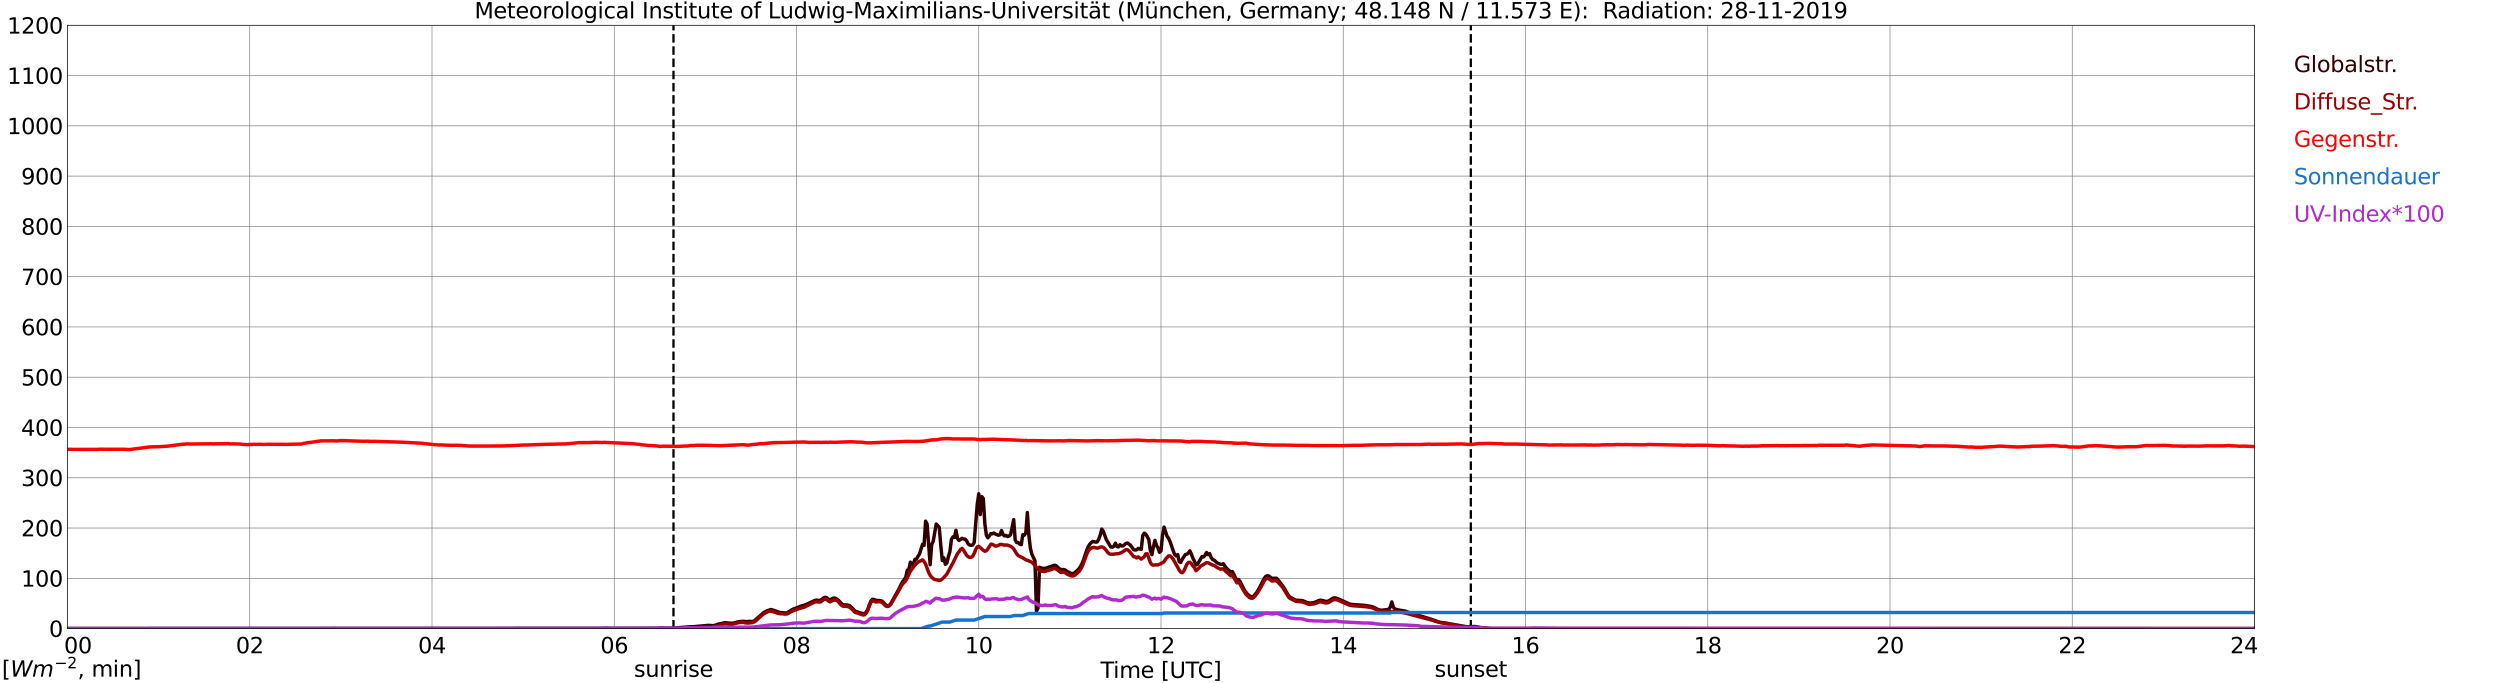 <?xml version="1.0" encoding="utf-8" standalone="no"?>
<!DOCTYPE svg PUBLIC "-//W3C//DTD SVG 1.1//EN"
  "http://www.w3.org/Graphics/SVG/1.1/DTD/svg11.dtd">
<svg xmlns:xlink="http://www.w3.org/1999/xlink" width="1085.4pt" height="296.64pt" viewBox="0 0 1085.4 296.64" xmlns="http://www.w3.org/2000/svg" version="1.1">
 <defs>
  <style type="text/css">*{stroke-linejoin: round; stroke-linecap: butt}</style>
 </defs>
 <g id="figure_1">
  <g id="patch_1">
   <path d="M 0 296.64 
L 1085.4 296.64 
L 1085.4 0 
L 0 0 
z
" style="fill: #ffffff"/>
  </g>
  <g id="axes_1">
   <g id="patch_2">
    <path d="M 29.306 272.909 
L 978.814 272.909 
L 978.814 10.976 
L 29.306 10.976 
z
" style="fill: #ffffff"/>
   </g>
   <g id="patch_3">
    <path d="M 978.814 272.909 
L 978.814 272.909 
L 978.814 10.976 
L 978.814 10.976 
z
" clip-path="url(#pe666221e4e)" style="fill: #d3d3d3; opacity: 0.25; stroke: #d3d3d3; stroke-linejoin: miter"/>
   </g>
   <g id="matplotlib.axis_1">
    <g id="xtick_1">
     <g id="line2d_1">
      <path d="M 29.306 272.909 
L 29.306 10.976 
" clip-path="url(#pe666221e4e)" style="fill: none; stroke: #808080; stroke-width: 0.3; stroke-linecap: square"/>
     </g>
     <g id="line2d_2"/>
     <g id="text_1">
      <!--    00 -->
      <g transform="translate(18.733 283.627) scale(0.095 -0.095)">
       <defs>
        <path id="DejaVuSans-20" transform="scale(0.016)"/>
        <path id="DejaVuSans-30" d="M 2034 4250 
Q 1547 4250 1301 3770 
Q 1056 3291 1056 2328 
Q 1056 1369 1301 889 
Q 1547 409 2034 409 
Q 2525 409 2770 889 
Q 3016 1369 3016 2328 
Q 3016 3291 2770 3770 
Q 2525 4250 2034 4250 
z
M 2034 4750 
Q 2819 4750 3233 4129 
Q 3647 3509 3647 2328 
Q 3647 1150 3233 529 
Q 2819 -91 2034 -91 
Q 1250 -91 836 529 
Q 422 1150 422 2328 
Q 422 3509 836 4129 
Q 1250 4750 2034 4750 
z
" transform="scale(0.016)"/>
       </defs>
       <use xlink:href="#DejaVuSans-20"/>
       <use xlink:href="#DejaVuSans-20" transform="translate(31.787 0)"/>
       <use xlink:href="#DejaVuSans-20" transform="translate(63.574 0)"/>
       <use xlink:href="#DejaVuSans-30" transform="translate(95.361 0)"/>
       <use xlink:href="#DejaVuSans-30" transform="translate(158.984 0)"/>
      </g>
     </g>
    </g>
    <g id="xtick_2">
     <g id="line2d_3">
      <path d="M 108.431 272.909 
L 108.431 10.976 
" clip-path="url(#pe666221e4e)" style="fill: none; stroke: #808080; stroke-width: 0.3; stroke-linecap: square"/>
     </g>
     <g id="line2d_4"/>
     <g id="text_2">
      <!-- 02 -->
      <g transform="translate(102.387 283.627) scale(0.095 -0.095)">
       <defs>
        <path id="DejaVuSans-32" d="M 1228 531 
L 3431 531 
L 3431 0 
L 469 0 
L 469 531 
Q 828 903 1448 1529 
Q 2069 2156 2228 2338 
Q 2531 2678 2651 2914 
Q 2772 3150 2772 3378 
Q 2772 3750 2511 3984 
Q 2250 4219 1831 4219 
Q 1534 4219 1204 4116 
Q 875 4013 500 3803 
L 500 4441 
Q 881 4594 1212 4672 
Q 1544 4750 1819 4750 
Q 2544 4750 2975 4387 
Q 3406 4025 3406 3419 
Q 3406 3131 3298 2873 
Q 3191 2616 2906 2266 
Q 2828 2175 2409 1742 
Q 1991 1309 1228 531 
z
" transform="scale(0.016)"/>
       </defs>
       <use xlink:href="#DejaVuSans-30"/>
       <use xlink:href="#DejaVuSans-32" transform="translate(63.623 0)"/>
      </g>
     </g>
    </g>
    <g id="xtick_3">
     <g id="line2d_5">
      <path d="M 187.557 272.909 
L 187.557 10.976 
" clip-path="url(#pe666221e4e)" style="fill: none; stroke: #808080; stroke-width: 0.3; stroke-linecap: square"/>
     </g>
     <g id="line2d_6"/>
     <g id="text_3">
      <!-- 04 -->
      <g transform="translate(181.513 283.627) scale(0.095 -0.095)">
       <defs>
        <path id="DejaVuSans-34" d="M 2419 4116 
L 825 1625 
L 2419 1625 
L 2419 4116 
z
M 2253 4666 
L 3047 4666 
L 3047 1625 
L 3713 1625 
L 3713 1100 
L 3047 1100 
L 3047 0 
L 2419 0 
L 2419 1100 
L 313 1100 
L 313 1709 
L 2253 4666 
z
" transform="scale(0.016)"/>
       </defs>
       <use xlink:href="#DejaVuSans-30"/>
       <use xlink:href="#DejaVuSans-34" transform="translate(63.623 0)"/>
      </g>
     </g>
    </g>
    <g id="xtick_4">
     <g id="line2d_7">
      <path d="M 266.683 272.909 
L 266.683 10.976 
" clip-path="url(#pe666221e4e)" style="fill: none; stroke: #808080; stroke-width: 0.3; stroke-linecap: square"/>
     </g>
     <g id="line2d_8"/>
     <g id="text_4">
      <!-- 06 -->
      <g transform="translate(260.638 283.627) scale(0.095 -0.095)">
       <defs>
        <path id="DejaVuSans-36" d="M 2113 2584 
Q 1688 2584 1439 2293 
Q 1191 2003 1191 1497 
Q 1191 994 1439 701 
Q 1688 409 2113 409 
Q 2538 409 2786 701 
Q 3034 994 3034 1497 
Q 3034 2003 2786 2293 
Q 2538 2584 2113 2584 
z
M 3366 4563 
L 3366 3988 
Q 3128 4100 2886 4159 
Q 2644 4219 2406 4219 
Q 1781 4219 1451 3797 
Q 1122 3375 1075 2522 
Q 1259 2794 1537 2939 
Q 1816 3084 2150 3084 
Q 2853 3084 3261 2657 
Q 3669 2231 3669 1497 
Q 3669 778 3244 343 
Q 2819 -91 2113 -91 
Q 1303 -91 875 529 
Q 447 1150 447 2328 
Q 447 3434 972 4092 
Q 1497 4750 2381 4750 
Q 2619 4750 2861 4703 
Q 3103 4656 3366 4563 
z
" transform="scale(0.016)"/>
       </defs>
       <use xlink:href="#DejaVuSans-30"/>
       <use xlink:href="#DejaVuSans-36" transform="translate(63.623 0)"/>
      </g>
     </g>
    </g>
    <g id="xtick_5">
     <g id="line2d_9">
      <path d="M 345.808 272.909 
L 345.808 10.976 
" clip-path="url(#pe666221e4e)" style="fill: none; stroke: #808080; stroke-width: 0.3; stroke-linecap: square"/>
     </g>
     <g id="line2d_10"/>
     <g id="text_5">
      <!-- 08 -->
      <g transform="translate(339.764 283.627) scale(0.095 -0.095)">
       <defs>
        <path id="DejaVuSans-38" d="M 2034 2216 
Q 1584 2216 1326 1975 
Q 1069 1734 1069 1313 
Q 1069 891 1326 650 
Q 1584 409 2034 409 
Q 2484 409 2743 651 
Q 3003 894 3003 1313 
Q 3003 1734 2745 1975 
Q 2488 2216 2034 2216 
z
M 1403 2484 
Q 997 2584 770 2862 
Q 544 3141 544 3541 
Q 544 4100 942 4425 
Q 1341 4750 2034 4750 
Q 2731 4750 3128 4425 
Q 3525 4100 3525 3541 
Q 3525 3141 3298 2862 
Q 3072 2584 2669 2484 
Q 3125 2378 3379 2068 
Q 3634 1759 3634 1313 
Q 3634 634 3220 271 
Q 2806 -91 2034 -91 
Q 1263 -91 848 271 
Q 434 634 434 1313 
Q 434 1759 690 2068 
Q 947 2378 1403 2484 
z
M 1172 3481 
Q 1172 3119 1398 2916 
Q 1625 2713 2034 2713 
Q 2441 2713 2670 2916 
Q 2900 3119 2900 3481 
Q 2900 3844 2670 4047 
Q 2441 4250 2034 4250 
Q 1625 4250 1398 4047 
Q 1172 3844 1172 3481 
z
" transform="scale(0.016)"/>
       </defs>
       <use xlink:href="#DejaVuSans-30"/>
       <use xlink:href="#DejaVuSans-38" transform="translate(63.623 0)"/>
      </g>
     </g>
    </g>
    <g id="xtick_6">
     <g id="line2d_11">
      <path d="M 424.934 272.909 
L 424.934 10.976 
" clip-path="url(#pe666221e4e)" style="fill: none; stroke: #808080; stroke-width: 0.3; stroke-linecap: square"/>
     </g>
     <g id="line2d_12"/>
     <g id="text_6">
      <!-- 10 -->
      <g transform="translate(418.89 283.627) scale(0.095 -0.095)">
       <defs>
        <path id="DejaVuSans-31" d="M 794 531 
L 1825 531 
L 1825 4091 
L 703 3866 
L 703 4441 
L 1819 4666 
L 2450 4666 
L 2450 531 
L 3481 531 
L 3481 0 
L 794 0 
L 794 531 
z
" transform="scale(0.016)"/>
       </defs>
       <use xlink:href="#DejaVuSans-31"/>
       <use xlink:href="#DejaVuSans-30" transform="translate(63.623 0)"/>
      </g>
     </g>
    </g>
    <g id="xtick_7">
     <g id="line2d_13">
      <path d="M 504.06 272.909 
L 504.06 10.976 
" clip-path="url(#pe666221e4e)" style="fill: none; stroke: #808080; stroke-width: 0.3; stroke-linecap: square"/>
     </g>
     <g id="line2d_14"/>
     <g id="text_7">
      <!-- 12 -->
      <g transform="translate(498.015 283.627) scale(0.095 -0.095)">
       <use xlink:href="#DejaVuSans-31"/>
       <use xlink:href="#DejaVuSans-32" transform="translate(63.623 0)"/>
      </g>
     </g>
    </g>
    <g id="xtick_8">
     <g id="line2d_15">
      <path d="M 583.185 272.909 
L 583.185 10.976 
" clip-path="url(#pe666221e4e)" style="fill: none; stroke: #808080; stroke-width: 0.3; stroke-linecap: square"/>
     </g>
     <g id="line2d_16"/>
     <g id="text_8">
      <!-- 14 -->
      <g transform="translate(577.141 283.627) scale(0.095 -0.095)">
       <use xlink:href="#DejaVuSans-31"/>
       <use xlink:href="#DejaVuSans-34" transform="translate(63.623 0)"/>
      </g>
     </g>
    </g>
    <g id="xtick_9">
     <g id="line2d_17">
      <path d="M 662.311 272.909 
L 662.311 10.976 
" clip-path="url(#pe666221e4e)" style="fill: none; stroke: #808080; stroke-width: 0.3; stroke-linecap: square"/>
     </g>
     <g id="line2d_18"/>
     <g id="text_9">
      <!-- 16 -->
      <g transform="translate(656.267 283.627) scale(0.095 -0.095)">
       <use xlink:href="#DejaVuSans-31"/>
       <use xlink:href="#DejaVuSans-36" transform="translate(63.623 0)"/>
      </g>
     </g>
    </g>
    <g id="xtick_10">
     <g id="line2d_19">
      <path d="M 741.437 272.909 
L 741.437 10.976 
" clip-path="url(#pe666221e4e)" style="fill: none; stroke: #808080; stroke-width: 0.3; stroke-linecap: square"/>
     </g>
     <g id="line2d_20"/>
     <g id="text_10">
      <!-- 18 -->
      <g transform="translate(735.392 283.627) scale(0.095 -0.095)">
       <use xlink:href="#DejaVuSans-31"/>
       <use xlink:href="#DejaVuSans-38" transform="translate(63.623 0)"/>
      </g>
     </g>
    </g>
    <g id="xtick_11">
     <g id="line2d_21">
      <path d="M 820.562 272.909 
L 820.562 10.976 
" clip-path="url(#pe666221e4e)" style="fill: none; stroke: #808080; stroke-width: 0.3; stroke-linecap: square"/>
     </g>
     <g id="line2d_22"/>
     <g id="text_11">
      <!-- 20 -->
      <g transform="translate(814.518 283.627) scale(0.095 -0.095)">
       <use xlink:href="#DejaVuSans-32"/>
       <use xlink:href="#DejaVuSans-30" transform="translate(63.623 0)"/>
      </g>
     </g>
    </g>
    <g id="xtick_12">
     <g id="line2d_23">
      <path d="M 899.688 272.909 
L 899.688 10.976 
" clip-path="url(#pe666221e4e)" style="fill: none; stroke: #808080; stroke-width: 0.3; stroke-linecap: square"/>
     </g>
     <g id="line2d_24"/>
     <g id="text_12">
      <!-- 22 -->
      <g transform="translate(893.644 283.627) scale(0.095 -0.095)">
       <use xlink:href="#DejaVuSans-32"/>
       <use xlink:href="#DejaVuSans-32" transform="translate(63.623 0)"/>
      </g>
     </g>
    </g>
    <g id="xtick_13">
     <g id="line2d_25">
      <path d="M 978.814 272.909 
L 978.814 10.976 
" clip-path="url(#pe666221e4e)" style="fill: none; stroke: #808080; stroke-width: 0.3; stroke-linecap: square"/>
     </g>
     <g id="line2d_26"/>
     <g id="text_13">
      <!-- 24    -->
      <g transform="translate(968.241 283.627) scale(0.095 -0.095)">
       <use xlink:href="#DejaVuSans-32"/>
       <use xlink:href="#DejaVuSans-34" transform="translate(63.623 0)"/>
       <use xlink:href="#DejaVuSans-20" transform="translate(127.246 0)"/>
       <use xlink:href="#DejaVuSans-20" transform="translate(159.033 0)"/>
       <use xlink:href="#DejaVuSans-20" transform="translate(190.82 0)"/>
      </g>
     </g>
    </g>
    <g id="text_14">
     <!-- Time [UTC] -->
     <g transform="translate(477.806 294.322) scale(0.095 -0.095)">
      <defs>
       <path id="DejaVuSans-54" d="M -19 4666 
L 3928 4666 
L 3928 4134 
L 2272 4134 
L 2272 0 
L 1638 0 
L 1638 4134 
L -19 4134 
L -19 4666 
z
" transform="scale(0.016)"/>
       <path id="DejaVuSans-69" d="M 603 3500 
L 1178 3500 
L 1178 0 
L 603 0 
L 603 3500 
z
M 603 4863 
L 1178 4863 
L 1178 4134 
L 603 4134 
L 603 4863 
z
" transform="scale(0.016)"/>
       <path id="DejaVuSans-6d" d="M 3328 2828 
Q 3544 3216 3844 3400 
Q 4144 3584 4550 3584 
Q 5097 3584 5394 3201 
Q 5691 2819 5691 2113 
L 5691 0 
L 5113 0 
L 5113 2094 
Q 5113 2597 4934 2840 
Q 4756 3084 4391 3084 
Q 3944 3084 3684 2787 
Q 3425 2491 3425 1978 
L 3425 0 
L 2847 0 
L 2847 2094 
Q 2847 2600 2669 2842 
Q 2491 3084 2119 3084 
Q 1678 3084 1418 2786 
Q 1159 2488 1159 1978 
L 1159 0 
L 581 0 
L 581 3500 
L 1159 3500 
L 1159 2956 
Q 1356 3278 1631 3431 
Q 1906 3584 2284 3584 
Q 2666 3584 2933 3390 
Q 3200 3197 3328 2828 
z
" transform="scale(0.016)"/>
       <path id="DejaVuSans-65" d="M 3597 1894 
L 3597 1613 
L 953 1613 
Q 991 1019 1311 708 
Q 1631 397 2203 397 
Q 2534 397 2845 478 
Q 3156 559 3463 722 
L 3463 178 
Q 3153 47 2828 -22 
Q 2503 -91 2169 -91 
Q 1331 -91 842 396 
Q 353 884 353 1716 
Q 353 2575 817 3079 
Q 1281 3584 2069 3584 
Q 2775 3584 3186 3129 
Q 3597 2675 3597 1894 
z
M 3022 2063 
Q 3016 2534 2758 2815 
Q 2500 3097 2075 3097 
Q 1594 3097 1305 2825 
Q 1016 2553 972 2059 
L 3022 2063 
z
" transform="scale(0.016)"/>
       <path id="DejaVuSans-5b" d="M 550 4863 
L 1875 4863 
L 1875 4416 
L 1125 4416 
L 1125 -397 
L 1875 -397 
L 1875 -844 
L 550 -844 
L 550 4863 
z
" transform="scale(0.016)"/>
       <path id="DejaVuSans-55" d="M 556 4666 
L 1191 4666 
L 1191 1831 
Q 1191 1081 1462 751 
Q 1734 422 2344 422 
Q 2950 422 3222 751 
Q 3494 1081 3494 1831 
L 3494 4666 
L 4128 4666 
L 4128 1753 
Q 4128 841 3676 375 
Q 3225 -91 2344 -91 
Q 1459 -91 1007 375 
Q 556 841 556 1753 
L 556 4666 
z
" transform="scale(0.016)"/>
       <path id="DejaVuSans-43" d="M 4122 4306 
L 4122 3641 
Q 3803 3938 3442 4084 
Q 3081 4231 2675 4231 
Q 1875 4231 1450 3742 
Q 1025 3253 1025 2328 
Q 1025 1406 1450 917 
Q 1875 428 2675 428 
Q 3081 428 3442 575 
Q 3803 722 4122 1019 
L 4122 359 
Q 3791 134 3420 21 
Q 3050 -91 2638 -91 
Q 1578 -91 968 557 
Q 359 1206 359 2328 
Q 359 3453 968 4101 
Q 1578 4750 2638 4750 
Q 3056 4750 3426 4639 
Q 3797 4528 4122 4306 
z
" transform="scale(0.016)"/>
       <path id="DejaVuSans-5d" d="M 1947 4863 
L 1947 -844 
L 622 -844 
L 622 -397 
L 1369 -397 
L 1369 4416 
L 622 4416 
L 622 4863 
L 1947 4863 
z
" transform="scale(0.016)"/>
      </defs>
      <use xlink:href="#DejaVuSans-54"/>
      <use xlink:href="#DejaVuSans-69" transform="translate(57.959 0)"/>
      <use xlink:href="#DejaVuSans-6d" transform="translate(85.742 0)"/>
      <use xlink:href="#DejaVuSans-65" transform="translate(183.154 0)"/>
      <use xlink:href="#DejaVuSans-20" transform="translate(244.678 0)"/>
      <use xlink:href="#DejaVuSans-5b" transform="translate(276.465 0)"/>
      <use xlink:href="#DejaVuSans-55" transform="translate(315.479 0)"/>
      <use xlink:href="#DejaVuSans-54" transform="translate(388.672 0)"/>
      <use xlink:href="#DejaVuSans-43" transform="translate(443.881 0)"/>
      <use xlink:href="#DejaVuSans-5d" transform="translate(513.705 0)"/>
     </g>
    </g>
   </g>
   <g id="matplotlib.axis_2">
    <g id="ytick_1">
     <g id="line2d_27">
      <path d="M 29.306 272.909 
L 978.814 272.909 
" clip-path="url(#pe666221e4e)" style="fill: none; stroke: #808080; stroke-width: 0.3; stroke-linecap: square"/>
     </g>
     <g id="line2d_28"/>
     <g id="text_15">
      <!-- 0 -->
      <g transform="translate(21.261 276.518) scale(0.095 -0.095)">
       <use xlink:href="#DejaVuSans-30"/>
      </g>
     </g>
    </g>
    <g id="ytick_2">
     <g id="line2d_29">
      <path d="M 29.306 251.081 
L 978.814 251.081 
" clip-path="url(#pe666221e4e)" style="fill: none; stroke: #808080; stroke-width: 0.3; stroke-linecap: square"/>
     </g>
     <g id="line2d_30"/>
     <g id="text_16">
      <!-- 100 -->
      <g transform="translate(9.173 254.69) scale(0.095 -0.095)">
       <use xlink:href="#DejaVuSans-31"/>
       <use xlink:href="#DejaVuSans-30" transform="translate(63.623 0)"/>
       <use xlink:href="#DejaVuSans-30" transform="translate(127.246 0)"/>
      </g>
     </g>
    </g>
    <g id="ytick_3">
     <g id="line2d_31">
      <path d="M 29.306 229.253 
L 978.814 229.253 
" clip-path="url(#pe666221e4e)" style="fill: none; stroke: #808080; stroke-width: 0.3; stroke-linecap: square"/>
     </g>
     <g id="line2d_32"/>
     <g id="text_17">
      <!-- 200 -->
      <g transform="translate(9.173 232.863) scale(0.095 -0.095)">
       <use xlink:href="#DejaVuSans-32"/>
       <use xlink:href="#DejaVuSans-30" transform="translate(63.623 0)"/>
       <use xlink:href="#DejaVuSans-30" transform="translate(127.246 0)"/>
      </g>
     </g>
    </g>
    <g id="ytick_4">
     <g id="line2d_33">
      <path d="M 29.306 207.426 
L 978.814 207.426 
" clip-path="url(#pe666221e4e)" style="fill: none; stroke: #808080; stroke-width: 0.3; stroke-linecap: square"/>
     </g>
     <g id="line2d_34"/>
     <g id="text_18">
      <!-- 300 -->
      <g transform="translate(9.173 211.035) scale(0.095 -0.095)">
       <defs>
        <path id="DejaVuSans-33" d="M 2597 2516 
Q 3050 2419 3304 2112 
Q 3559 1806 3559 1356 
Q 3559 666 3084 287 
Q 2609 -91 1734 -91 
Q 1441 -91 1130 -33 
Q 819 25 488 141 
L 488 750 
Q 750 597 1062 519 
Q 1375 441 1716 441 
Q 2309 441 2620 675 
Q 2931 909 2931 1356 
Q 2931 1769 2642 2001 
Q 2353 2234 1838 2234 
L 1294 2234 
L 1294 2753 
L 1863 2753 
Q 2328 2753 2575 2939 
Q 2822 3125 2822 3475 
Q 2822 3834 2567 4026 
Q 2313 4219 1838 4219 
Q 1578 4219 1281 4162 
Q 984 4106 628 3988 
L 628 4550 
Q 988 4650 1302 4700 
Q 1616 4750 1894 4750 
Q 2613 4750 3031 4423 
Q 3450 4097 3450 3541 
Q 3450 3153 3228 2886 
Q 3006 2619 2597 2516 
z
" transform="scale(0.016)"/>
       </defs>
       <use xlink:href="#DejaVuSans-33"/>
       <use xlink:href="#DejaVuSans-30" transform="translate(63.623 0)"/>
       <use xlink:href="#DejaVuSans-30" transform="translate(127.246 0)"/>
      </g>
     </g>
    </g>
    <g id="ytick_5">
     <g id="line2d_35">
      <path d="M 29.306 185.598 
L 978.814 185.598 
" clip-path="url(#pe666221e4e)" style="fill: none; stroke: #808080; stroke-width: 0.3; stroke-linecap: square"/>
     </g>
     <g id="line2d_36"/>
     <g id="text_19">
      <!-- 400 -->
      <g transform="translate(9.173 189.207) scale(0.095 -0.095)">
       <use xlink:href="#DejaVuSans-34"/>
       <use xlink:href="#DejaVuSans-30" transform="translate(63.623 0)"/>
       <use xlink:href="#DejaVuSans-30" transform="translate(127.246 0)"/>
      </g>
     </g>
    </g>
    <g id="ytick_6">
     <g id="line2d_37">
      <path d="M 29.306 163.77 
L 978.814 163.77 
" clip-path="url(#pe666221e4e)" style="fill: none; stroke: #808080; stroke-width: 0.3; stroke-linecap: square"/>
     </g>
     <g id="line2d_38"/>
     <g id="text_20">
      <!-- 500 -->
      <g transform="translate(9.173 167.379) scale(0.095 -0.095)">
       <defs>
        <path id="DejaVuSans-35" d="M 691 4666 
L 3169 4666 
L 3169 4134 
L 1269 4134 
L 1269 2991 
Q 1406 3038 1543 3061 
Q 1681 3084 1819 3084 
Q 2600 3084 3056 2656 
Q 3513 2228 3513 1497 
Q 3513 744 3044 326 
Q 2575 -91 1722 -91 
Q 1428 -91 1123 -41 
Q 819 9 494 109 
L 494 744 
Q 775 591 1075 516 
Q 1375 441 1709 441 
Q 2250 441 2565 725 
Q 2881 1009 2881 1497 
Q 2881 1984 2565 2268 
Q 2250 2553 1709 2553 
Q 1456 2553 1204 2497 
Q 953 2441 691 2322 
L 691 4666 
z
" transform="scale(0.016)"/>
       </defs>
       <use xlink:href="#DejaVuSans-35"/>
       <use xlink:href="#DejaVuSans-30" transform="translate(63.623 0)"/>
       <use xlink:href="#DejaVuSans-30" transform="translate(127.246 0)"/>
      </g>
     </g>
    </g>
    <g id="ytick_7">
     <g id="line2d_39">
      <path d="M 29.306 141.942 
L 978.814 141.942 
" clip-path="url(#pe666221e4e)" style="fill: none; stroke: #808080; stroke-width: 0.3; stroke-linecap: square"/>
     </g>
     <g id="line2d_40"/>
     <g id="text_21">
      <!-- 600 -->
      <g transform="translate(9.173 145.551) scale(0.095 -0.095)">
       <use xlink:href="#DejaVuSans-36"/>
       <use xlink:href="#DejaVuSans-30" transform="translate(63.623 0)"/>
       <use xlink:href="#DejaVuSans-30" transform="translate(127.246 0)"/>
      </g>
     </g>
    </g>
    <g id="ytick_8">
     <g id="line2d_41">
      <path d="M 29.306 120.114 
L 978.814 120.114 
" clip-path="url(#pe666221e4e)" style="fill: none; stroke: #808080; stroke-width: 0.3; stroke-linecap: square"/>
     </g>
     <g id="line2d_42"/>
     <g id="text_22">
      <!-- 700 -->
      <g transform="translate(9.173 123.724) scale(0.095 -0.095)">
       <defs>
        <path id="DejaVuSans-37" d="M 525 4666 
L 3525 4666 
L 3525 4397 
L 1831 0 
L 1172 0 
L 2766 4134 
L 525 4134 
L 525 4666 
z
" transform="scale(0.016)"/>
       </defs>
       <use xlink:href="#DejaVuSans-37"/>
       <use xlink:href="#DejaVuSans-30" transform="translate(63.623 0)"/>
       <use xlink:href="#DejaVuSans-30" transform="translate(127.246 0)"/>
      </g>
     </g>
    </g>
    <g id="ytick_9">
     <g id="line2d_43">
      <path d="M 29.306 98.287 
L 978.814 98.287 
" clip-path="url(#pe666221e4e)" style="fill: none; stroke: #808080; stroke-width: 0.3; stroke-linecap: square"/>
     </g>
     <g id="line2d_44"/>
     <g id="text_23">
      <!-- 800 -->
      <g transform="translate(9.173 101.896) scale(0.095 -0.095)">
       <use xlink:href="#DejaVuSans-38"/>
       <use xlink:href="#DejaVuSans-30" transform="translate(63.623 0)"/>
       <use xlink:href="#DejaVuSans-30" transform="translate(127.246 0)"/>
      </g>
     </g>
    </g>
    <g id="ytick_10">
     <g id="line2d_45">
      <path d="M 29.306 76.459 
L 978.814 76.459 
" clip-path="url(#pe666221e4e)" style="fill: none; stroke: #808080; stroke-width: 0.3; stroke-linecap: square"/>
     </g>
     <g id="line2d_46"/>
     <g id="text_24">
      <!-- 900 -->
      <g transform="translate(9.173 80.068) scale(0.095 -0.095)">
       <defs>
        <path id="DejaVuSans-39" d="M 703 97 
L 703 672 
Q 941 559 1184 500 
Q 1428 441 1663 441 
Q 2288 441 2617 861 
Q 2947 1281 2994 2138 
Q 2813 1869 2534 1725 
Q 2256 1581 1919 1581 
Q 1219 1581 811 2004 
Q 403 2428 403 3163 
Q 403 3881 828 4315 
Q 1253 4750 1959 4750 
Q 2769 4750 3195 4129 
Q 3622 3509 3622 2328 
Q 3622 1225 3098 567 
Q 2575 -91 1691 -91 
Q 1453 -91 1209 -44 
Q 966 3 703 97 
z
M 1959 2075 
Q 2384 2075 2632 2365 
Q 2881 2656 2881 3163 
Q 2881 3666 2632 3958 
Q 2384 4250 1959 4250 
Q 1534 4250 1286 3958 
Q 1038 3666 1038 3163 
Q 1038 2656 1286 2365 
Q 1534 2075 1959 2075 
z
" transform="scale(0.016)"/>
       </defs>
       <use xlink:href="#DejaVuSans-39"/>
       <use xlink:href="#DejaVuSans-30" transform="translate(63.623 0)"/>
       <use xlink:href="#DejaVuSans-30" transform="translate(127.246 0)"/>
      </g>
     </g>
    </g>
    <g id="ytick_11">
     <g id="line2d_47">
      <path d="M 29.306 54.631 
L 978.814 54.631 
" clip-path="url(#pe666221e4e)" style="fill: none; stroke: #808080; stroke-width: 0.3; stroke-linecap: square"/>
     </g>
     <g id="line2d_48"/>
     <g id="text_25">
      <!-- 1000 -->
      <g transform="translate(3.128 58.24) scale(0.095 -0.095)">
       <use xlink:href="#DejaVuSans-31"/>
       <use xlink:href="#DejaVuSans-30" transform="translate(63.623 0)"/>
       <use xlink:href="#DejaVuSans-30" transform="translate(127.246 0)"/>
       <use xlink:href="#DejaVuSans-30" transform="translate(190.869 0)"/>
      </g>
     </g>
    </g>
    <g id="ytick_12">
     <g id="line2d_49">
      <path d="M 29.306 32.803 
L 978.814 32.803 
" clip-path="url(#pe666221e4e)" style="fill: none; stroke: #808080; stroke-width: 0.3; stroke-linecap: square"/>
     </g>
     <g id="line2d_50"/>
     <g id="text_26">
      <!-- 1100 -->
      <g transform="translate(3.128 36.413) scale(0.095 -0.095)">
       <use xlink:href="#DejaVuSans-31"/>
       <use xlink:href="#DejaVuSans-31" transform="translate(63.623 0)"/>
       <use xlink:href="#DejaVuSans-30" transform="translate(127.246 0)"/>
       <use xlink:href="#DejaVuSans-30" transform="translate(190.869 0)"/>
      </g>
     </g>
    </g>
    <g id="ytick_13">
     <g id="line2d_51">
      <path d="M 29.306 10.976 
L 978.814 10.976 
" clip-path="url(#pe666221e4e)" style="fill: none; stroke: #808080; stroke-width: 0.3; stroke-linecap: square"/>
     </g>
     <g id="line2d_52"/>
     <g id="text_27">
      <!-- 1200 -->
      <g transform="translate(3.128 14.585) scale(0.095 -0.095)">
       <use xlink:href="#DejaVuSans-31"/>
       <use xlink:href="#DejaVuSans-32" transform="translate(63.623 0)"/>
       <use xlink:href="#DejaVuSans-30" transform="translate(127.246 0)"/>
       <use xlink:href="#DejaVuSans-30" transform="translate(190.869 0)"/>
      </g>
     </g>
    </g>
   </g>
   <g id="line2d_53">
    <path d="M 292.399 272.909 
L 292.399 10.976 
" clip-path="url(#pe666221e4e)" style="fill: none; stroke-dasharray: 3.7,1.6; stroke-dashoffset: 0; stroke: #000000"/>
   </g>
   <g id="line2d_54">
    <path d="M 638.573 272.909 
L 638.573 10.976 
" clip-path="url(#pe666221e4e)" style="fill: none; stroke-dasharray: 3.7,1.6; stroke-dashoffset: 0; stroke: #000000"/>
   </g>
   <g id="line2d_55">
    <path d="M 29.306 272.909 
L 285.145 272.815 
L 286.464 272.721 
L 287.124 272.594 
L 289.102 272.784 
L 293.058 272.688 
L 294.377 272.533 
L 299.652 272.092 
L 300.971 272.092 
L 307.564 271.497 
L 309.543 271.654 
L 310.861 271.372 
L 311.521 271.058 
L 314.818 270.337 
L 316.136 270.495 
L 317.455 270.589 
L 318.114 270.589 
L 320.752 269.899 
L 322.73 269.742 
L 324.049 269.899 
L 325.368 269.772 
L 326.686 269.835 
L 327.346 269.648 
L 328.665 268.519 
L 329.983 267.389 
L 331.302 266.166 
L 332.621 265.35 
L 334.599 264.63 
L 335.258 264.754 
L 338.555 265.915 
L 339.874 266.009 
L 341.193 266.166 
L 341.852 266.009 
L 343.83 264.723 
L 344.49 264.409 
L 345.808 263.94 
L 347.787 263.123 
L 349.765 262.56 
L 352.402 261.305 
L 353.721 260.709 
L 354.38 260.552 
L 355.699 260.709 
L 356.359 260.522 
L 357.677 259.517 
L 358.337 259.33 
L 358.996 259.517 
L 359.655 260.144 
L 360.315 260.428 
L 361.634 259.738 
L 362.293 259.642 
L 362.952 259.862 
L 363.612 260.271 
L 364.271 260.897 
L 365.59 262.309 
L 366.249 262.591 
L 367.568 262.654 
L 368.227 262.715 
L 368.887 262.966 
L 370.206 264.191 
L 370.865 264.974 
L 371.524 265.476 
L 372.184 265.634 
L 372.843 265.946 
L 374.821 266.448 
L 375.481 266.384 
L 376.14 265.601 
L 376.799 264.503 
L 377.459 262.497 
L 378.118 260.96 
L 378.777 260.207 
L 379.437 260.238 
L 380.096 260.615 
L 382.074 260.773 
L 382.734 260.897 
L 383.393 261.368 
L 384.053 262.183 
L 384.712 262.811 
L 385.371 263.062 
L 386.031 262.905 
L 386.69 262.183 
L 388.009 259.799 
L 389.987 256.256 
L 391.306 253.652 
L 391.965 252.43 
L 392.624 251.614 
L 393.284 250.455 
L 393.943 247.506 
L 394.603 247.13 
L 395.262 244.057 
L 395.921 245.31 
L 396.581 244.714 
L 397.24 242.832 
L 397.899 242.771 
L 398.559 241.516 
L 399.218 240.512 
L 400.537 236.31 
L 401.196 236.779 
L 401.856 226.274 
L 402.515 227.559 
L 403.834 245.185 
L 404.493 236.435 
L 405.153 235.025 
L 406.471 227.529 
L 407.79 228.939 
L 408.45 236.812 
L 409.109 243.334 
L 409.768 242.206 
L 410.428 244.998 
L 411.087 244.463 
L 411.746 241.704 
L 412.406 239.477 
L 413.065 234.208 
L 413.725 233.11 
L 414.384 233.331 
L 415.043 230.257 
L 415.703 233.769 
L 416.362 234.647 
L 417.681 233.706 
L 418.34 234.02 
L 419 234.051 
L 419.659 234.774 
L 420.318 236.122 
L 420.978 236.622 
L 421.637 236.749 
L 422.297 236.622 
L 422.956 235.557 
L 424.275 218.999 
L 424.934 214.389 
L 425.593 223.388 
L 426.253 215.611 
L 426.912 216.427 
L 427.572 227.278 
L 428.231 232.327 
L 428.89 233.488 
L 429.55 232.672 
L 430.209 231.667 
L 430.869 231.761 
L 431.528 231.416 
L 432.187 231.888 
L 433.506 232.39 
L 434.165 232.169 
L 434.825 230.351 
L 435.484 232.106 
L 436.144 232.672 
L 436.803 232.453 
L 437.462 232.953 
L 438.122 232.702 
L 438.781 232.076 
L 440.1 225.615 
L 440.759 234.459 
L 441.419 235.557 
L 442.078 235.588 
L 442.737 236.216 
L 443.397 236.467 
L 444.056 232.169 
L 444.716 232.357 
L 445.375 231.355 
L 446.034 222.541 
L 446.694 232.39 
L 447.353 238.035 
L 448.012 240.669 
L 449.331 243.461 
L 449.991 265.319 
L 450.65 264.097 
L 451.309 246.283 
L 452.628 246.785 
L 453.947 246.722 
L 455.266 246.251 
L 456.584 245.875 
L 457.244 245.561 
L 457.903 245.404 
L 458.563 245.624 
L 459.881 246.879 
L 460.541 247.255 
L 461.859 247.318 
L 462.519 247.475 
L 463.178 248.102 
L 465.156 248.948 
L 465.816 249.042 
L 466.475 248.791 
L 467.794 247.6 
L 468.453 246.91 
L 469.113 245.938 
L 469.772 244.683 
L 470.431 243.053 
L 471.75 239.069 
L 472.409 237.408 
L 473.069 236.341 
L 473.728 235.62 
L 474.388 235.086 
L 475.706 235.369 
L 476.366 235.276 
L 477.025 234.114 
L 477.685 232.263 
L 478.344 229.725 
L 479.003 230.666 
L 480.322 234.302 
L 482.3 237.502 
L 482.96 237.563 
L 483.619 237.157 
L 484.278 235.839 
L 484.938 237.282 
L 485.597 237.439 
L 486.256 236.498 
L 486.916 237.031 
L 487.575 237 
L 488.894 235.902 
L 489.553 235.778 
L 490.872 236.779 
L 492.191 238.63 
L 492.85 238.818 
L 493.51 238.694 
L 494.169 238.098 
L 495.488 238.537 
L 496.147 232.514 
L 496.807 231.48 
L 497.466 231.951 
L 498.125 233.016 
L 498.785 234.396 
L 499.444 239.069 
L 500.103 240.794 
L 500.763 237.408 
L 501.422 234.616 
L 502.082 236.718 
L 502.741 237.877 
L 503.4 239.792 
L 504.06 239.133 
L 504.719 232.39 
L 505.379 228.845 
L 506.697 232.829 
L 507.357 233.706 
L 508.016 235.212 
L 509.335 239.039 
L 509.994 240.763 
L 510.654 241.328 
L 511.313 240.763 
L 511.972 243.867 
L 512.632 244.181 
L 513.291 242.802 
L 514.61 240.794 
L 515.269 240.606 
L 515.929 240.137 
L 516.588 239.163 
L 517.247 240.512 
L 517.907 242.394 
L 518.566 243.616 
L 519.226 245.279 
L 519.885 245.028 
L 521.863 241.61 
L 522.522 241.83 
L 523.182 241.045 
L 523.841 239.886 
L 524.501 240.794 
L 525.16 240.355 
L 525.819 242.018 
L 526.479 242.926 
L 527.138 243.21 
L 528.457 244.369 
L 529.776 244.965 
L 530.435 245.028 
L 531.094 244.747 
L 532.413 246.628 
L 534.391 248.416 
L 535.051 248.165 
L 535.71 249.357 
L 536.369 250.861 
L 537.029 251.897 
L 537.688 251.646 
L 538.348 252.397 
L 539.666 255.032 
L 540.326 256.256 
L 540.985 257.228 
L 541.644 257.981 
L 542.304 258.546 
L 542.963 258.952 
L 543.623 259.109 
L 544.282 258.828 
L 545.601 257.258 
L 546.919 255.001 
L 548.898 251.081 
L 549.557 250.234 
L 550.216 249.953 
L 550.876 250.11 
L 552.195 251.081 
L 554.173 251.05 
L 554.832 251.677 
L 557.47 255.189 
L 559.448 258.64 
L 560.107 259.266 
L 561.426 259.926 
L 562.085 260.364 
L 562.745 260.583 
L 564.063 260.679 
L 565.382 260.74 
L 566.701 261.242 
L 567.36 261.556 
L 568.679 261.871 
L 569.998 261.681 
L 570.657 261.556 
L 572.635 260.709 
L 573.295 260.583 
L 574.613 260.803 
L 575.273 261.085 
L 576.592 261.054 
L 578.57 259.799 
L 579.229 259.581 
L 579.889 259.611 
L 581.867 260.364 
L 585.823 262.215 
L 587.142 262.466 
L 592.417 262.811 
L 595.714 263.374 
L 597.032 263.97 
L 598.351 264.66 
L 599.67 264.944 
L 602.967 264.566 
L 603.626 263.468 
L 604.286 261.336 
L 604.945 263.656 
L 605.604 264.348 
L 606.264 264.63 
L 608.242 265.005 
L 610.22 265.319 
L 611.539 265.885 
L 612.858 266.26 
L 614.836 266.511 
L 615.495 267.076 
L 620.77 268.644 
L 624.726 270.056 
L 625.386 270.274 
L 626.705 270.368 
L 628.023 270.556 
L 630.001 270.933 
L 635.936 271.968 
L 637.255 272.156 
L 637.914 272.062 
L 638.573 272.125 
L 639.892 271.999 
L 640.552 272.031 
L 641.211 272.25 
L 641.87 272.282 
L 642.53 272.437 
L 643.848 272.533 
L 647.145 272.909 
L 978.154 272.909 
L 978.154 272.909 
" clip-path="url(#pe666221e4e)" style="fill: none; stroke: #330000; stroke-width: 1.5; stroke-linecap: square"/>
   </g>
   <g id="line2d_56">
    <path d="M 29.306 272.909 
L 297.014 272.909 
L 298.333 272.747 
L 307.564 272.158 
L 308.883 272.243 
L 310.202 272.116 
L 313.499 271.152 
L 314.818 270.857 
L 316.136 270.984 
L 316.796 271.11 
L 318.114 270.984 
L 320.752 270.311 
L 322.73 270.187 
L 323.39 270.396 
L 324.708 270.521 
L 326.686 270.311 
L 327.346 270.06 
L 328.005 269.641 
L 331.302 266.66 
L 333.28 265.61 
L 333.94 265.359 
L 334.599 265.317 
L 335.258 265.442 
L 337.236 266.114 
L 337.896 266.323 
L 339.215 266.491 
L 339.874 266.45 
L 340.533 266.618 
L 341.852 266.533 
L 343.83 265.359 
L 347.127 264.184 
L 349.105 263.639 
L 353.721 261.371 
L 354.38 261.244 
L 355.699 261.412 
L 356.359 261.288 
L 357.677 260.238 
L 358.337 260.07 
L 358.996 260.321 
L 359.655 260.91 
L 360.315 261.288 
L 362.293 260.447 
L 362.952 260.574 
L 363.612 260.91 
L 364.271 261.58 
L 364.93 262.421 
L 365.59 263.008 
L 366.249 263.217 
L 366.909 263.176 
L 368.227 263.385 
L 368.887 263.639 
L 370.206 264.771 
L 370.865 265.568 
L 371.524 265.987 
L 372.184 266.114 
L 373.502 266.618 
L 374.821 266.996 
L 375.481 266.869 
L 376.14 266.072 
L 376.799 264.813 
L 377.459 262.966 
L 378.118 261.497 
L 378.777 260.825 
L 379.437 260.952 
L 380.096 261.329 
L 381.415 261.244 
L 382.074 261.244 
L 382.734 261.371 
L 383.393 261.875 
L 384.053 262.63 
L 384.712 263.176 
L 385.371 263.344 
L 386.031 263.049 
L 386.69 262.421 
L 390.646 255.704 
L 391.306 254.403 
L 391.965 253.395 
L 392.624 252.808 
L 393.284 252.052 
L 393.943 250.834 
L 395.262 247.938 
L 397.24 245.336 
L 397.899 244.622 
L 398.559 244.077 
L 400.537 243.068 
L 401.196 243.782 
L 401.856 244.917 
L 403.175 248.525 
L 403.834 249.743 
L 404.493 250.583 
L 405.153 251.212 
L 405.812 251.59 
L 407.79 252.011 
L 408.45 251.843 
L 409.109 251.38 
L 410.428 250.038 
L 411.087 249.239 
L 413.725 244.413 
L 415.703 240.34 
L 416.362 239.584 
L 417.022 238.537 
L 417.681 238.115 
L 418.34 238.914 
L 419.659 241.053 
L 420.318 241.684 
L 420.978 242.02 
L 421.637 241.935 
L 422.297 241.475 
L 422.956 240.257 
L 423.615 238.537 
L 424.275 237.445 
L 424.934 237.192 
L 426.253 238.325 
L 426.912 238.914 
L 427.572 239.333 
L 428.231 239.124 
L 428.89 238.325 
L 430.209 236.269 
L 430.869 236.31 
L 432.187 237.109 
L 432.847 237.024 
L 433.506 236.773 
L 434.165 236.395 
L 434.825 236.354 
L 436.144 236.688 
L 436.803 236.605 
L 437.462 236.688 
L 438.781 237.192 
L 439.44 237.655 
L 440.1 238.283 
L 441.419 240.466 
L 442.078 241.221 
L 443.397 241.894 
L 444.056 242.188 
L 445.375 243.068 
L 446.034 243.236 
L 448.012 244.118 
L 448.672 244.749 
L 450.65 247.141 
L 451.969 247.979 
L 453.287 248.147 
L 453.947 248.023 
L 454.606 247.77 
L 455.925 247.434 
L 456.584 247.268 
L 457.244 246.932 
L 457.903 246.805 
L 458.563 247.056 
L 460.541 248.525 
L 461.859 248.401 
L 462.519 248.693 
L 463.178 249.197 
L 464.497 249.828 
L 465.156 250.038 
L 465.816 250.079 
L 466.475 249.828 
L 467.794 248.778 
L 468.453 248.106 
L 469.113 247.224 
L 469.772 246.05 
L 471.091 242.608 
L 471.75 240.802 
L 472.409 239.375 
L 473.069 238.537 
L 473.728 237.991 
L 474.388 237.696 
L 475.047 237.696 
L 476.366 237.991 
L 477.025 237.823 
L 477.685 237.528 
L 478.344 237.445 
L 479.003 237.655 
L 479.663 238.2 
L 480.981 239.879 
L 481.641 240.466 
L 482.3 240.634 
L 483.619 240.593 
L 484.278 240.466 
L 485.597 240.383 
L 486.916 239.921 
L 488.894 238.62 
L 489.553 238.703 
L 490.213 239.207 
L 491.532 240.844 
L 492.191 241.684 
L 492.85 241.767 
L 493.51 242.23 
L 494.169 241.767 
L 495.488 242.734 
L 496.807 241.684 
L 497.466 240.425 
L 498.125 240.425 
L 499.444 244.245 
L 500.103 245.126 
L 500.763 245.377 
L 501.422 245.251 
L 502.741 245.251 
L 504.06 244.664 
L 505.379 243.867 
L 506.038 242.817 
L 506.697 241.977 
L 507.357 241.348 
L 508.016 241.348 
L 508.675 241.935 
L 509.335 242.776 
L 511.313 246.301 
L 511.972 247.56 
L 512.632 248.401 
L 513.291 248.652 
L 513.95 247.979 
L 515.269 245 
L 515.929 244.203 
L 516.588 244.118 
L 517.247 244.705 
L 517.907 245.755 
L 518.566 246.386 
L 519.226 247.77 
L 520.544 246.637 
L 521.204 245.84 
L 523.841 244.286 
L 524.501 244.328 
L 526.479 245.336 
L 527.138 245.463 
L 528.457 246.427 
L 529.776 247.1 
L 531.094 246.932 
L 532.413 248.315 
L 533.073 248.778 
L 534.391 250.038 
L 535.051 249.702 
L 537.029 253.059 
L 537.688 252.681 
L 538.348 253.521 
L 539.666 255.955 
L 540.985 258.055 
L 542.304 259.314 
L 542.963 259.651 
L 543.623 259.775 
L 544.282 259.397 
L 544.941 258.727 
L 546.26 256.922 
L 547.579 254.654 
L 548.898 252.135 
L 549.557 251.339 
L 550.216 251.088 
L 550.876 251.297 
L 552.195 252.262 
L 553.513 252.135 
L 554.173 252.179 
L 554.832 252.725 
L 556.81 254.907 
L 559.448 259.229 
L 560.107 259.819 
L 562.745 261.12 
L 565.382 261.329 
L 566.701 261.748 
L 568.02 262.335 
L 568.679 262.421 
L 569.998 262.252 
L 570.657 262.167 
L 572.635 261.412 
L 573.295 261.288 
L 574.613 261.539 
L 575.273 261.748 
L 575.932 261.79 
L 576.592 261.665 
L 577.251 261.329 
L 578.57 260.53 
L 579.229 260.364 
L 579.889 260.321 
L 580.548 260.447 
L 581.867 260.993 
L 583.185 261.58 
L 585.823 262.713 
L 587.142 262.966 
L 593.076 263.427 
L 595.714 263.848 
L 599.011 265.276 
L 599.67 265.442 
L 606.264 265.527 
L 607.582 265.653 
L 610.879 266.367 
L 612.858 266.913 
L 622.089 269.347 
L 623.408 269.807 
L 626.705 270.564 
L 635.936 272.202 
L 636.595 272.158 
L 637.255 272.285 
L 639.892 272.202 
L 641.87 272.37 
L 643.189 272.536 
L 646.486 272.909 
L 978.154 272.909 
L 978.154 272.909 
" clip-path="url(#pe666221e4e)" style="fill: none; stroke: #990000; stroke-width: 1.5; stroke-linecap: square"/>
   </g>
   <g id="line2d_57">
    <path d="M 29.306 195.088 
L 42.493 195.123 
L 43.153 195.023 
L 49.087 195.058 
L 53.703 195.056 
L 56.34 195.174 
L 62.275 194.403 
L 64.912 194.041 
L 67.55 193.964 
L 69.528 193.912 
L 72.825 193.698 
L 79.419 192.853 
L 80.078 192.869 
L 80.737 192.744 
L 82.056 192.749 
L 84.034 192.764 
L 90.628 192.67 
L 92.606 192.703 
L 99.2 192.624 
L 99.86 192.735 
L 101.178 192.711 
L 104.475 192.786 
L 105.135 192.954 
L 106.453 192.952 
L 107.113 193.065 
L 110.41 192.906 
L 111.069 192.967 
L 112.388 192.888 
L 114.366 192.962 
L 116.344 192.886 
L 124.916 192.932 
L 126.235 192.873 
L 130.85 192.781 
L 131.51 192.55 
L 132.829 192.343 
L 133.488 192.179 
L 134.807 192.078 
L 139.422 191.397 
L 145.357 191.384 
L 146.016 191.48 
L 147.994 191.275 
L 149.313 191.301 
L 157.885 191.596 
L 159.204 191.541 
L 161.182 191.644 
L 162.501 191.611 
L 174.37 191.974 
L 177.007 192.113 
L 182.941 192.43 
L 188.216 193.015 
L 189.535 193.107 
L 190.195 193.203 
L 190.854 193.155 
L 192.173 193.192 
L 196.129 193.344 
L 198.107 193.316 
L 200.085 193.371 
L 204.042 193.67 
L 205.36 193.663 
L 212.614 193.652 
L 218.548 193.615 
L 219.867 193.526 
L 223.164 193.425 
L 227.12 193.207 
L 229.098 193.198 
L 235.692 192.947 
L 237.011 192.91 
L 245.583 192.72 
L 249.539 192.351 
L 251.517 192.157 
L 255.473 192.146 
L 258.77 192.041 
L 261.408 192.133 
L 262.067 192.046 
L 275.255 192.652 
L 275.914 192.794 
L 277.233 192.882 
L 277.892 192.928 
L 278.552 193.113 
L 280.53 193.275 
L 281.849 193.495 
L 282.508 193.382 
L 283.827 193.504 
L 285.805 193.691 
L 286.464 193.829 
L 287.783 193.722 
L 289.761 193.726 
L 293.717 193.829 
L 297.674 193.633 
L 298.333 193.681 
L 299.652 193.443 
L 301.63 193.412 
L 302.289 193.299 
L 303.608 193.307 
L 306.246 193.323 
L 312.839 193.493 
L 314.818 193.416 
L 322.73 193.048 
L 324.708 193.31 
L 326.027 193.08 
L 328.665 192.799 
L 329.983 192.648 
L 330.643 192.69 
L 335.918 192.166 
L 339.215 192.133 
L 341.852 192.078 
L 345.149 191.954 
L 347.127 191.941 
L 349.105 191.884 
L 351.083 192.074 
L 355.699 192.022 
L 356.359 192.078 
L 357.677 192.028 
L 358.996 192.015 
L 359.655 192.074 
L 360.315 191.971 
L 362.293 192.048 
L 364.93 191.937 
L 369.546 191.784 
L 371.524 191.904 
L 374.162 191.987 
L 376.14 192.229 
L 377.459 192.273 
L 384.712 191.971 
L 387.349 191.897 
L 393.284 191.633 
L 398.559 191.668 
L 401.196 191.561 
L 401.856 191.371 
L 403.175 191.245 
L 404.493 191.009 
L 406.471 190.932 
L 408.45 190.592 
L 410.428 190.42 
L 412.406 190.433 
L 413.725 190.559 
L 418.34 190.59 
L 422.956 190.601 
L 423.615 190.66 
L 424.275 190.839 
L 424.934 190.773 
L 425.593 190.908 
L 426.253 190.799 
L 427.572 190.81 
L 430.869 190.677 
L 441.419 191.094 
L 442.737 191.142 
L 444.056 191.214 
L 444.716 191.264 
L 445.375 191.199 
L 446.034 191.317 
L 448.672 191.282 
L 451.309 191.358 
L 452.628 191.354 
L 454.606 191.406 
L 461.2 191.382 
L 461.859 191.485 
L 462.519 191.319 
L 463.178 191.386 
L 463.838 191.26 
L 472.409 191.439 
L 476.366 191.299 
L 478.344 191.352 
L 480.981 191.373 
L 494.169 191.09 
L 498.785 191.362 
L 500.763 191.247 
L 502.082 191.393 
L 505.379 191.395 
L 507.357 191.421 
L 512.632 191.463 
L 514.61 191.679 
L 516.588 191.845 
L 517.247 191.646 
L 521.204 191.648 
L 525.16 191.816 
L 527.797 191.884 
L 528.457 192.004 
L 529.116 191.95 
L 531.094 192.15 
L 535.051 192.279 
L 535.71 192.408 
L 536.369 192.347 
L 537.029 192.471 
L 540.985 192.393 
L 542.304 192.694 
L 544.282 192.827 
L 548.238 193.098 
L 550.216 193.139 
L 553.513 193.242 
L 556.151 193.224 
L 558.788 193.248 
L 562.085 193.338 
L 563.404 193.377 
L 568.02 193.371 
L 569.338 193.445 
L 582.526 193.48 
L 587.142 193.347 
L 590.439 193.355 
L 594.395 193.198 
L 595.714 193.17 
L 598.351 193.115 
L 600.329 193.124 
L 604.945 193.058 
L 606.264 192.995 
L 616.814 192.991 
L 620.77 192.801 
L 621.429 192.904 
L 626.045 192.836 
L 627.364 192.862 
L 631.98 192.781 
L 634.617 192.725 
L 638.573 193.015 
L 641.87 192.583 
L 646.486 192.508 
L 648.464 192.559 
L 652.42 192.674 
L 653.08 192.788 
L 658.355 192.805 
L 671.542 193.146 
L 672.861 193.248 
L 674.18 193.168 
L 676.817 193.157 
L 677.477 193.12 
L 678.796 193.198 
L 680.114 193.189 
L 682.752 193.22 
L 686.049 193.172 
L 688.027 193.144 
L 689.346 193.227 
L 690.664 193.183 
L 691.983 193.275 
L 693.961 193.2 
L 694.621 193.246 
L 695.28 193.133 
L 696.599 193.148 
L 697.918 193.08 
L 699.236 193.155 
L 701.874 192.995 
L 704.511 193.05 
L 705.83 192.995 
L 707.149 193.037 
L 711.105 193.067 
L 712.424 193.117 
L 713.743 193.135 
L 715.721 192.969 
L 717.04 193.032 
L 719.018 193.034 
L 730.227 193.255 
L 730.887 193.34 
L 732.205 193.259 
L 734.843 193.325 
L 737.48 193.277 
L 739.459 193.325 
L 740.777 193.305 
L 746.712 193.565 
L 747.371 193.478 
L 750.668 193.578 
L 757.262 193.757 
L 757.921 193.672 
L 759.24 193.759 
L 760.559 193.654 
L 763.196 193.678 
L 765.174 193.513 
L 766.493 193.534 
L 771.109 193.458 
L 773.746 193.502 
L 788.253 193.408 
L 788.912 193.436 
L 789.572 193.316 
L 792.209 193.305 
L 800.781 193.316 
L 801.44 193.183 
L 807.375 193.733 
L 810.672 193.283 
L 811.331 193.325 
L 812.65 193.159 
L 831.772 193.633 
L 833.091 193.868 
L 833.75 193.855 
L 835.728 193.541 
L 839.684 193.606 
L 841.003 193.6 
L 843.641 193.6 
L 847.597 193.718 
L 848.256 193.777 
L 848.916 193.696 
L 854.85 194.111 
L 856.169 194.045 
L 857.488 194.204 
L 859.466 194.213 
L 860.125 194.25 
L 861.444 194.117 
L 866.06 193.864 
L 868.038 193.678 
L 875.95 194.071 
L 881.225 193.855 
L 881.885 193.744 
L 886.5 193.667 
L 891.775 193.471 
L 895.072 193.792 
L 897.051 193.74 
L 897.71 193.975 
L 899.029 194.091 
L 899.688 194.03 
L 901.666 194.115 
L 902.985 194.117 
L 905.622 193.77 
L 906.941 193.574 
L 907.601 193.624 
L 910.238 193.471 
L 919.469 194.117 
L 923.426 193.96 
L 924.745 193.947 
L 926.723 193.964 
L 928.041 193.919 
L 931.338 193.438 
L 937.932 193.406 
L 939.251 193.351 
L 941.888 193.443 
L 943.207 193.624 
L 946.504 193.659 
L 948.482 193.735 
L 949.801 193.661 
L 951.12 193.67 
L 955.076 193.691 
L 958.373 193.563 
L 965.626 193.574 
L 967.604 193.386 
L 968.923 193.545 
L 970.901 193.617 
L 972.22 193.748 
L 974.198 193.687 
L 978.154 193.853 
L 978.154 193.853 
" clip-path="url(#pe666221e4e)" style="fill: none; stroke: #ff0000; stroke-width: 1.5; stroke-linecap: square"/>
   </g>
   <g id="line2d_58">
    <path d="M 29.306 272.909 
L 399.878 272.909 
L 403.175 271.817 
L 403.834 271.817 
L 409.109 270.071 
L 412.406 270.071 
L 415.043 269.198 
L 422.956 269.198 
L 427.572 267.67 
L 438.781 267.67 
L 440.1 267.234 
L 444.056 267.234 
L 446.694 266.36 
L 504.719 266.36 
L 505.379 266.142 
L 603.626 266.142 
L 604.286 265.924 
L 978.154 265.924 
L 978.154 265.924 
" clip-path="url(#pe666221e4e)" style="fill: none; stroke: #1773cc; stroke-width: 1.5; stroke-linecap: square"/>
   </g>
   <g id="line2d_59">
    <path d="M 29.306 272.909 
L 260.748 272.821 
L 262.726 272.669 
L 264.705 272.669 
L 265.364 272.821 
L 287.124 272.712 
L 288.442 272.625 
L 290.42 272.691 
L 291.739 272.778 
L 296.355 272.734 
L 297.014 272.56 
L 299.652 272.538 
L 301.63 272.669 
L 308.883 272.581 
L 310.202 272.363 
L 314.158 272.21 
L 317.455 272.341 
L 326.686 272.254 
L 328.665 272.036 
L 334.599 271.315 
L 338.555 271.228 
L 342.512 270.857 
L 344.49 270.551 
L 347.127 270.442 
L 349.105 270.551 
L 351.083 270.202 
L 353.062 269.831 
L 354.38 269.722 
L 356.359 269.787 
L 357.018 269.722 
L 358.337 269.373 
L 364.271 269.46 
L 365.59 269.525 
L 368.887 269.242 
L 371.524 269.744 
L 372.184 269.678 
L 373.502 269.831 
L 374.162 270.18 
L 374.821 270.333 
L 375.481 270.311 
L 376.14 270.006 
L 376.799 269.547 
L 377.459 268.871 
L 378.118 268.478 
L 378.777 268.39 
L 380.096 268.521 
L 382.074 268.434 
L 383.393 268.434 
L 384.053 268.587 
L 386.031 268.543 
L 386.69 268.129 
L 388.668 266.382 
L 390.646 265.138 
L 393.943 263.436 
L 395.262 263.283 
L 395.921 263.348 
L 397.24 263.13 
L 398.559 262.803 
L 399.878 262.235 
L 400.537 261.82 
L 401.196 261.646 
L 401.856 261.122 
L 402.515 261.165 
L 403.834 261.82 
L 404.493 261.013 
L 405.153 260.663 
L 405.812 260.074 
L 406.471 259.703 
L 407.131 259.943 
L 407.79 259.921 
L 409.109 260.554 
L 410.428 260.489 
L 411.087 260.292 
L 411.746 260.249 
L 413.725 259.485 
L 414.384 259.419 
L 415.043 259.179 
L 417.681 259.507 
L 419 259.616 
L 420.318 259.485 
L 420.978 259.768 
L 422.956 259.79 
L 424.934 257.979 
L 425.593 259.201 
L 426.253 258.83 
L 426.912 259.135 
L 427.572 259.965 
L 428.231 260.336 
L 428.89 260.118 
L 429.55 260.227 
L 430.869 260.009 
L 432.847 259.965 
L 433.506 260.271 
L 436.144 260.14 
L 436.803 259.79 
L 437.462 259.747 
L 438.122 259.899 
L 438.781 259.834 
L 439.44 259.441 
L 440.1 259.463 
L 440.759 259.965 
L 441.419 260.03 
L 442.078 260.336 
L 443.397 260.271 
L 444.716 259.681 
L 445.375 259.572 
L 446.034 259.157 
L 446.694 260.249 
L 447.353 260.816 
L 448.672 261.537 
L 449.331 261.668 
L 449.991 262.039 
L 450.65 262.584 
L 451.969 262.846 
L 452.628 262.912 
L 453.947 262.65 
L 454.606 262.89 
L 456.584 262.846 
L 457.244 262.759 
L 457.903 262.519 
L 458.563 262.562 
L 459.222 263.043 
L 460.541 263.457 
L 461.859 263.479 
L 462.519 263.283 
L 463.178 263.676 
L 465.156 263.85 
L 465.816 263.763 
L 466.475 263.436 
L 467.134 263.457 
L 469.113 262.562 
L 470.431 261.384 
L 471.091 261.056 
L 472.409 260.052 
L 474.388 259.005 
L 475.047 259.223 
L 477.025 259.114 
L 477.685 258.721 
L 478.344 258.524 
L 479.003 259.026 
L 480.981 259.834 
L 481.641 259.812 
L 482.3 260.271 
L 483.619 260.511 
L 484.278 260.401 
L 484.938 260.489 
L 485.597 260.751 
L 486.916 260.62 
L 487.575 260.314 
L 488.235 259.681 
L 488.894 259.223 
L 492.191 258.917 
L 492.85 259.223 
L 493.51 259.201 
L 494.169 258.983 
L 494.828 258.983 
L 496.147 258.372 
L 497.466 258.677 
L 498.125 259.092 
L 498.785 259.201 
L 500.103 260.14 
L 501.422 259.681 
L 502.082 260.052 
L 502.741 259.79 
L 503.4 259.899 
L 504.06 260.161 
L 504.719 259.616 
L 505.379 259.223 
L 506.038 259.507 
L 506.697 259.419 
L 507.357 259.747 
L 508.016 259.899 
L 510.654 261.034 
L 512.632 262.868 
L 513.291 263.152 
L 515.269 263.064 
L 516.588 262.366 
L 517.247 262.366 
L 517.907 262.213 
L 519.226 262.89 
L 519.885 262.912 
L 521.863 262.497 
L 522.522 262.693 
L 525.819 262.672 
L 526.479 262.999 
L 529.776 263.108 
L 530.435 263.414 
L 533.073 263.697 
L 533.732 263.807 
L 535.051 264.309 
L 535.71 264.942 
L 537.029 265.727 
L 538.348 265.858 
L 539.666 266.273 
L 540.326 266.644 
L 540.985 267.321 
L 542.304 267.823 
L 543.623 268.041 
L 544.282 267.998 
L 546.26 267.212 
L 547.579 266.95 
L 548.898 266.404 
L 550.216 266.208 
L 552.195 266.601 
L 554.173 266.317 
L 555.491 266.601 
L 556.151 266.95 
L 557.47 267.299 
L 560.107 268.281 
L 562.745 268.609 
L 564.723 268.631 
L 566.042 268.805 
L 566.701 269.133 
L 568.02 269.395 
L 570.657 269.569 
L 573.954 269.613 
L 575.273 269.787 
L 579.889 269.569 
L 580.548 269.635 
L 581.207 269.897 
L 591.757 270.486 
L 593.736 270.464 
L 596.373 270.617 
L 597.032 270.835 
L 600.989 271.163 
L 606.264 271.25 
L 608.901 271.337 
L 611.539 271.425 
L 614.836 271.643 
L 616.154 271.73 
L 616.814 271.927 
L 637.914 272.516 
L 643.189 272.56 
L 643.848 272.712 
L 649.783 272.8 
L 664.289 272.778 
L 665.608 272.647 
L 674.839 272.756 
L 676.158 272.821 
L 978.154 272.909 
L 978.154 272.909 
" clip-path="url(#pe666221e4e)" style="fill: none; stroke: #b02bcc; stroke-width: 1.5; stroke-linecap: square"/>
   </g>
   <g id="patch_4">
    <path d="M 29.306 272.909 
L 29.306 10.976 
" style="fill: none; stroke: #000000; stroke-width: 0.3; stroke-linejoin: miter; stroke-linecap: square"/>
   </g>
   <g id="patch_5">
    <path d="M 978.814 272.909 
L 978.814 10.976 
" style="fill: none; stroke: #000000; stroke-width: 0.3; stroke-linejoin: miter; stroke-linecap: square"/>
   </g>
   <g id="patch_6">
    <path d="M 29.306 272.909 
L 978.814 272.909 
" style="fill: none; stroke: #000000; stroke-width: 0.3; stroke-linejoin: miter; stroke-linecap: square"/>
   </g>
   <g id="patch_7">
    <path d="M 29.306 10.976 
L 978.814 10.976 
" style="fill: none; stroke: #000000; stroke-width: 0.3; stroke-linejoin: miter; stroke-linecap: square"/>
   </g>
   <g id="text_28">
    <!-- sunrise -->
    <g transform="translate(275.234 293.863) scale(0.095 -0.095)">
     <defs>
      <path id="DejaVuSans-73" d="M 2834 3397 
L 2834 2853 
Q 2591 2978 2328 3040 
Q 2066 3103 1784 3103 
Q 1356 3103 1142 2972 
Q 928 2841 928 2578 
Q 928 2378 1081 2264 
Q 1234 2150 1697 2047 
L 1894 2003 
Q 2506 1872 2764 1633 
Q 3022 1394 3022 966 
Q 3022 478 2636 193 
Q 2250 -91 1575 -91 
Q 1294 -91 989 -36 
Q 684 19 347 128 
L 347 722 
Q 666 556 975 473 
Q 1284 391 1588 391 
Q 1994 391 2212 530 
Q 2431 669 2431 922 
Q 2431 1156 2273 1281 
Q 2116 1406 1581 1522 
L 1381 1569 
Q 847 1681 609 1914 
Q 372 2147 372 2553 
Q 372 3047 722 3315 
Q 1072 3584 1716 3584 
Q 2034 3584 2315 3537 
Q 2597 3491 2834 3397 
z
" transform="scale(0.016)"/>
      <path id="DejaVuSans-75" d="M 544 1381 
L 544 3500 
L 1119 3500 
L 1119 1403 
Q 1119 906 1312 657 
Q 1506 409 1894 409 
Q 2359 409 2629 706 
Q 2900 1003 2900 1516 
L 2900 3500 
L 3475 3500 
L 3475 0 
L 2900 0 
L 2900 538 
Q 2691 219 2414 64 
Q 2138 -91 1772 -91 
Q 1169 -91 856 284 
Q 544 659 544 1381 
z
M 1991 3584 
L 1991 3584 
z
" transform="scale(0.016)"/>
      <path id="DejaVuSans-6e" d="M 3513 2113 
L 3513 0 
L 2938 0 
L 2938 2094 
Q 2938 2591 2744 2837 
Q 2550 3084 2163 3084 
Q 1697 3084 1428 2787 
Q 1159 2491 1159 1978 
L 1159 0 
L 581 0 
L 581 3500 
L 1159 3500 
L 1159 2956 
Q 1366 3272 1645 3428 
Q 1925 3584 2291 3584 
Q 2894 3584 3203 3211 
Q 3513 2838 3513 2113 
z
" transform="scale(0.016)"/>
      <path id="DejaVuSans-72" d="M 2631 2963 
Q 2534 3019 2420 3045 
Q 2306 3072 2169 3072 
Q 1681 3072 1420 2755 
Q 1159 2438 1159 1844 
L 1159 0 
L 581 0 
L 581 3500 
L 1159 3500 
L 1159 2956 
Q 1341 3275 1631 3429 
Q 1922 3584 2338 3584 
Q 2397 3584 2469 3576 
Q 2541 3569 2628 3553 
L 2631 2963 
z
" transform="scale(0.016)"/>
     </defs>
     <use xlink:href="#DejaVuSans-73"/>
     <use xlink:href="#DejaVuSans-75" transform="translate(52.1 0)"/>
     <use xlink:href="#DejaVuSans-6e" transform="translate(115.479 0)"/>
     <use xlink:href="#DejaVuSans-72" transform="translate(178.857 0)"/>
     <use xlink:href="#DejaVuSans-69" transform="translate(219.971 0)"/>
     <use xlink:href="#DejaVuSans-73" transform="translate(247.754 0)"/>
     <use xlink:href="#DejaVuSans-65" transform="translate(299.854 0)"/>
    </g>
   </g>
   <g id="text_29">
    <!-- sunset -->
    <g transform="translate(622.819 293.863) scale(0.095 -0.095)">
     <defs>
      <path id="DejaVuSans-74" d="M 1172 4494 
L 1172 3500 
L 2356 3500 
L 2356 3053 
L 1172 3053 
L 1172 1153 
Q 1172 725 1289 603 
Q 1406 481 1766 481 
L 2356 481 
L 2356 0 
L 1766 0 
Q 1100 0 847 248 
Q 594 497 594 1153 
L 594 3053 
L 172 3053 
L 172 3500 
L 594 3500 
L 594 4494 
L 1172 4494 
z
" transform="scale(0.016)"/>
     </defs>
     <use xlink:href="#DejaVuSans-73"/>
     <use xlink:href="#DejaVuSans-75" transform="translate(52.1 0)"/>
     <use xlink:href="#DejaVuSans-6e" transform="translate(115.479 0)"/>
     <use xlink:href="#DejaVuSans-73" transform="translate(178.857 0)"/>
     <use xlink:href="#DejaVuSans-65" transform="translate(230.957 0)"/>
     <use xlink:href="#DejaVuSans-74" transform="translate(292.48 0)"/>
    </g>
   </g>
   <g id="text_30">
    <!-- [$Wm^{-2}$, min] -->
    <g transform="translate(0.821 293.863) scale(0.095 -0.095)">
     <defs>
      <path id="DejaVuSans-Oblique-57" d="M 616 4666 
L 1228 4666 
L 1453 697 
L 3213 4666 
L 3916 4666 
L 4147 697 
L 5888 4666 
L 6528 4666 
L 4453 0 
L 3659 0 
L 3444 3891 
L 1697 0 
L 903 0 
L 616 4666 
z
" transform="scale(0.016)"/>
      <path id="DejaVuSans-Oblique-6d" d="M 5747 2113 
L 5338 0 
L 4763 0 
L 5166 2094 
Q 5191 2228 5203 2325 
Q 5216 2422 5216 2491 
Q 5216 2772 5059 2928 
Q 4903 3084 4622 3084 
Q 4203 3084 3875 2770 
Q 3547 2456 3450 1953 
L 3066 0 
L 2491 0 
L 2900 2094 
Q 2925 2209 2937 2307 
Q 2950 2406 2950 2484 
Q 2950 2769 2794 2926 
Q 2638 3084 2363 3084 
Q 1938 3084 1609 2770 
Q 1281 2456 1184 1953 
L 800 0 
L 225 0 
L 909 3500 
L 1484 3500 
L 1375 2956 
Q 1609 3263 1923 3423 
Q 2238 3584 2597 3584 
Q 2978 3584 3223 3384 
Q 3469 3184 3519 2828 
Q 3781 3197 4126 3390 
Q 4472 3584 4856 3584 
Q 5306 3584 5551 3325 
Q 5797 3066 5797 2591 
Q 5797 2488 5784 2364 
Q 5772 2241 5747 2113 
z
" transform="scale(0.016)"/>
      <path id="DejaVuSans-2212" d="M 678 2272 
L 4684 2272 
L 4684 1741 
L 678 1741 
L 678 2272 
z
" transform="scale(0.016)"/>
      <path id="DejaVuSans-2c" d="M 750 794 
L 1409 794 
L 1409 256 
L 897 -744 
L 494 -744 
L 750 256 
L 750 794 
z
" transform="scale(0.016)"/>
     </defs>
     <use xlink:href="#DejaVuSans-5b" transform="translate(0 0.766)"/>
     <use xlink:href="#DejaVuSans-Oblique-57" transform="translate(39.014 0.766)"/>
     <use xlink:href="#DejaVuSans-Oblique-6d" transform="translate(137.891 0.766)"/>
     <use xlink:href="#DejaVuSans-2212" transform="translate(239.953 39.047) scale(0.7)"/>
     <use xlink:href="#DejaVuSans-32" transform="translate(298.605 39.047) scale(0.7)"/>
     <use xlink:href="#DejaVuSans-2c" transform="translate(345.875 0.766)"/>
     <use xlink:href="#DejaVuSans-20" transform="translate(377.663 0.766)"/>
     <use xlink:href="#DejaVuSans-6d" transform="translate(409.45 0.766)"/>
     <use xlink:href="#DejaVuSans-69" transform="translate(506.862 0.766)"/>
     <use xlink:href="#DejaVuSans-6e" transform="translate(534.645 0.766)"/>
     <use xlink:href="#DejaVuSans-5d" transform="translate(598.024 0.766)"/>
    </g>
   </g>
   <g id="text_31">
    <!-- Globalstr. -->
    <g style="fill: #330000" transform="translate(995.905 31.291) scale(0.095 -0.095)">
     <defs>
      <path id="DejaVuSans-47" d="M 3809 666 
L 3809 1919 
L 2778 1919 
L 2778 2438 
L 4434 2438 
L 4434 434 
Q 4069 175 3628 42 
Q 3188 -91 2688 -91 
Q 1594 -91 976 548 
Q 359 1188 359 2328 
Q 359 3472 976 4111 
Q 1594 4750 2688 4750 
Q 3144 4750 3555 4637 
Q 3966 4525 4313 4306 
L 4313 3634 
Q 3963 3931 3569 4081 
Q 3175 4231 2741 4231 
Q 1884 4231 1454 3753 
Q 1025 3275 1025 2328 
Q 1025 1384 1454 906 
Q 1884 428 2741 428 
Q 3075 428 3337 486 
Q 3600 544 3809 666 
z
" transform="scale(0.016)"/>
      <path id="DejaVuSans-6c" d="M 603 4863 
L 1178 4863 
L 1178 0 
L 603 0 
L 603 4863 
z
" transform="scale(0.016)"/>
      <path id="DejaVuSans-6f" d="M 1959 3097 
Q 1497 3097 1228 2736 
Q 959 2375 959 1747 
Q 959 1119 1226 758 
Q 1494 397 1959 397 
Q 2419 397 2687 759 
Q 2956 1122 2956 1747 
Q 2956 2369 2687 2733 
Q 2419 3097 1959 3097 
z
M 1959 3584 
Q 2709 3584 3137 3096 
Q 3566 2609 3566 1747 
Q 3566 888 3137 398 
Q 2709 -91 1959 -91 
Q 1206 -91 779 398 
Q 353 888 353 1747 
Q 353 2609 779 3096 
Q 1206 3584 1959 3584 
z
" transform="scale(0.016)"/>
      <path id="DejaVuSans-62" d="M 3116 1747 
Q 3116 2381 2855 2742 
Q 2594 3103 2138 3103 
Q 1681 3103 1420 2742 
Q 1159 2381 1159 1747 
Q 1159 1113 1420 752 
Q 1681 391 2138 391 
Q 2594 391 2855 752 
Q 3116 1113 3116 1747 
z
M 1159 2969 
Q 1341 3281 1617 3432 
Q 1894 3584 2278 3584 
Q 2916 3584 3314 3078 
Q 3713 2572 3713 1747 
Q 3713 922 3314 415 
Q 2916 -91 2278 -91 
Q 1894 -91 1617 61 
Q 1341 213 1159 525 
L 1159 0 
L 581 0 
L 581 4863 
L 1159 4863 
L 1159 2969 
z
" transform="scale(0.016)"/>
      <path id="DejaVuSans-61" d="M 2194 1759 
Q 1497 1759 1228 1600 
Q 959 1441 959 1056 
Q 959 750 1161 570 
Q 1363 391 1709 391 
Q 2188 391 2477 730 
Q 2766 1069 2766 1631 
L 2766 1759 
L 2194 1759 
z
M 3341 1997 
L 3341 0 
L 2766 0 
L 2766 531 
Q 2569 213 2275 61 
Q 1981 -91 1556 -91 
Q 1019 -91 701 211 
Q 384 513 384 1019 
Q 384 1609 779 1909 
Q 1175 2209 1959 2209 
L 2766 2209 
L 2766 2266 
Q 2766 2663 2505 2880 
Q 2244 3097 1772 3097 
Q 1472 3097 1187 3025 
Q 903 2953 641 2809 
L 641 3341 
Q 956 3463 1253 3523 
Q 1550 3584 1831 3584 
Q 2591 3584 2966 3190 
Q 3341 2797 3341 1997 
z
" transform="scale(0.016)"/>
      <path id="DejaVuSans-2e" d="M 684 794 
L 1344 794 
L 1344 0 
L 684 0 
L 684 794 
z
" transform="scale(0.016)"/>
     </defs>
     <use xlink:href="#DejaVuSans-47"/>
     <use xlink:href="#DejaVuSans-6c" transform="translate(77.49 0)"/>
     <use xlink:href="#DejaVuSans-6f" transform="translate(105.273 0)"/>
     <use xlink:href="#DejaVuSans-62" transform="translate(166.455 0)"/>
     <use xlink:href="#DejaVuSans-61" transform="translate(229.932 0)"/>
     <use xlink:href="#DejaVuSans-6c" transform="translate(291.211 0)"/>
     <use xlink:href="#DejaVuSans-73" transform="translate(318.994 0)"/>
     <use xlink:href="#DejaVuSans-74" transform="translate(371.094 0)"/>
     <use xlink:href="#DejaVuSans-72" transform="translate(410.303 0)"/>
     <use xlink:href="#DejaVuSans-2e" transform="translate(442.291 0)"/>
    </g>
   </g>
   <g id="text_32">
    <!-- Diffuse_Str. -->
    <g style="fill: #990000" transform="translate(995.905 47.531) scale(0.095 -0.095)">
     <defs>
      <path id="DejaVuSans-44" d="M 1259 4147 
L 1259 519 
L 2022 519 
Q 2988 519 3436 956 
Q 3884 1394 3884 2338 
Q 3884 3275 3436 3711 
Q 2988 4147 2022 4147 
L 1259 4147 
z
M 628 4666 
L 1925 4666 
Q 3281 4666 3915 4102 
Q 4550 3538 4550 2338 
Q 4550 1131 3912 565 
Q 3275 0 1925 0 
L 628 0 
L 628 4666 
z
" transform="scale(0.016)"/>
      <path id="DejaVuSans-66" d="M 2375 4863 
L 2375 4384 
L 1825 4384 
Q 1516 4384 1395 4259 
Q 1275 4134 1275 3809 
L 1275 3500 
L 2222 3500 
L 2222 3053 
L 1275 3053 
L 1275 0 
L 697 0 
L 697 3053 
L 147 3053 
L 147 3500 
L 697 3500 
L 697 3744 
Q 697 4328 969 4595 
Q 1241 4863 1831 4863 
L 2375 4863 
z
" transform="scale(0.016)"/>
      <path id="DejaVuSans-5f" d="M 3263 -1063 
L 3263 -1509 
L -63 -1509 
L -63 -1063 
L 3263 -1063 
z
" transform="scale(0.016)"/>
      <path id="DejaVuSans-53" d="M 3425 4513 
L 3425 3897 
Q 3066 4069 2747 4153 
Q 2428 4238 2131 4238 
Q 1616 4238 1336 4038 
Q 1056 3838 1056 3469 
Q 1056 3159 1242 3001 
Q 1428 2844 1947 2747 
L 2328 2669 
Q 3034 2534 3370 2195 
Q 3706 1856 3706 1288 
Q 3706 609 3251 259 
Q 2797 -91 1919 -91 
Q 1588 -91 1214 -16 
Q 841 59 441 206 
L 441 856 
Q 825 641 1194 531 
Q 1563 422 1919 422 
Q 2459 422 2753 634 
Q 3047 847 3047 1241 
Q 3047 1584 2836 1778 
Q 2625 1972 2144 2069 
L 1759 2144 
Q 1053 2284 737 2584 
Q 422 2884 422 3419 
Q 422 4038 858 4394 
Q 1294 4750 2059 4750 
Q 2388 4750 2728 4690 
Q 3069 4631 3425 4513 
z
" transform="scale(0.016)"/>
     </defs>
     <use xlink:href="#DejaVuSans-44"/>
     <use xlink:href="#DejaVuSans-69" transform="translate(77.002 0)"/>
     <use xlink:href="#DejaVuSans-66" transform="translate(104.785 0)"/>
     <use xlink:href="#DejaVuSans-66" transform="translate(139.99 0)"/>
     <use xlink:href="#DejaVuSans-75" transform="translate(175.195 0)"/>
     <use xlink:href="#DejaVuSans-73" transform="translate(238.574 0)"/>
     <use xlink:href="#DejaVuSans-65" transform="translate(290.674 0)"/>
     <use xlink:href="#DejaVuSans-5f" transform="translate(352.197 0)"/>
     <use xlink:href="#DejaVuSans-53" transform="translate(402.197 0)"/>
     <use xlink:href="#DejaVuSans-74" transform="translate(465.674 0)"/>
     <use xlink:href="#DejaVuSans-72" transform="translate(504.883 0)"/>
     <use xlink:href="#DejaVuSans-2e" transform="translate(536.871 0)"/>
    </g>
   </g>
   <g id="text_33">
    <!-- Gegenstr. -->
    <g style="fill: #ff0000" transform="translate(995.905 63.771) scale(0.095 -0.095)">
     <defs>
      <path id="DejaVuSans-67" d="M 2906 1791 
Q 2906 2416 2648 2759 
Q 2391 3103 1925 3103 
Q 1463 3103 1205 2759 
Q 947 2416 947 1791 
Q 947 1169 1205 825 
Q 1463 481 1925 481 
Q 2391 481 2648 825 
Q 2906 1169 2906 1791 
z
M 3481 434 
Q 3481 -459 3084 -895 
Q 2688 -1331 1869 -1331 
Q 1566 -1331 1297 -1286 
Q 1028 -1241 775 -1147 
L 775 -588 
Q 1028 -725 1275 -790 
Q 1522 -856 1778 -856 
Q 2344 -856 2625 -561 
Q 2906 -266 2906 331 
L 2906 616 
Q 2728 306 2450 153 
Q 2172 0 1784 0 
Q 1141 0 747 490 
Q 353 981 353 1791 
Q 353 2603 747 3093 
Q 1141 3584 1784 3584 
Q 2172 3584 2450 3431 
Q 2728 3278 2906 2969 
L 2906 3500 
L 3481 3500 
L 3481 434 
z
" transform="scale(0.016)"/>
     </defs>
     <use xlink:href="#DejaVuSans-47"/>
     <use xlink:href="#DejaVuSans-65" transform="translate(77.49 0)"/>
     <use xlink:href="#DejaVuSans-67" transform="translate(139.014 0)"/>
     <use xlink:href="#DejaVuSans-65" transform="translate(202.49 0)"/>
     <use xlink:href="#DejaVuSans-6e" transform="translate(264.014 0)"/>
     <use xlink:href="#DejaVuSans-73" transform="translate(327.393 0)"/>
     <use xlink:href="#DejaVuSans-74" transform="translate(379.492 0)"/>
     <use xlink:href="#DejaVuSans-72" transform="translate(418.701 0)"/>
     <use xlink:href="#DejaVuSans-2e" transform="translate(450.689 0)"/>
    </g>
   </g>
   <g id="text_34">
    <!-- Sonnendauer -->
    <g style="fill: #1773cc" transform="translate(995.905 80.01) scale(0.095 -0.095)">
     <defs>
      <path id="DejaVuSans-64" d="M 2906 2969 
L 2906 4863 
L 3481 4863 
L 3481 0 
L 2906 0 
L 2906 525 
Q 2725 213 2448 61 
Q 2172 -91 1784 -91 
Q 1150 -91 751 415 
Q 353 922 353 1747 
Q 353 2572 751 3078 
Q 1150 3584 1784 3584 
Q 2172 3584 2448 3432 
Q 2725 3281 2906 2969 
z
M 947 1747 
Q 947 1113 1208 752 
Q 1469 391 1925 391 
Q 2381 391 2643 752 
Q 2906 1113 2906 1747 
Q 2906 2381 2643 2742 
Q 2381 3103 1925 3103 
Q 1469 3103 1208 2742 
Q 947 2381 947 1747 
z
" transform="scale(0.016)"/>
     </defs>
     <use xlink:href="#DejaVuSans-53"/>
     <use xlink:href="#DejaVuSans-6f" transform="translate(63.477 0)"/>
     <use xlink:href="#DejaVuSans-6e" transform="translate(124.658 0)"/>
     <use xlink:href="#DejaVuSans-6e" transform="translate(188.037 0)"/>
     <use xlink:href="#DejaVuSans-65" transform="translate(251.416 0)"/>
     <use xlink:href="#DejaVuSans-6e" transform="translate(312.939 0)"/>
     <use xlink:href="#DejaVuSans-64" transform="translate(376.318 0)"/>
     <use xlink:href="#DejaVuSans-61" transform="translate(439.795 0)"/>
     <use xlink:href="#DejaVuSans-75" transform="translate(501.074 0)"/>
     <use xlink:href="#DejaVuSans-65" transform="translate(564.453 0)"/>
     <use xlink:href="#DejaVuSans-72" transform="translate(625.977 0)"/>
    </g>
   </g>
   <g id="text_35">
    <!-- UV-Index*100 -->
    <g style="fill: #b02bcc" transform="translate(995.905 96.25) scale(0.095 -0.095)">
     <defs>
      <path id="DejaVuSans-56" d="M 1831 0 
L 50 4666 
L 709 4666 
L 2188 738 
L 3669 4666 
L 4325 4666 
L 2547 0 
L 1831 0 
z
" transform="scale(0.016)"/>
      <path id="DejaVuSans-2d" d="M 313 2009 
L 1997 2009 
L 1997 1497 
L 313 1497 
L 313 2009 
z
" transform="scale(0.016)"/>
      <path id="DejaVuSans-49" d="M 628 4666 
L 1259 4666 
L 1259 0 
L 628 0 
L 628 4666 
z
" transform="scale(0.016)"/>
      <path id="DejaVuSans-78" d="M 3513 3500 
L 2247 1797 
L 3578 0 
L 2900 0 
L 1881 1375 
L 863 0 
L 184 0 
L 1544 1831 
L 300 3500 
L 978 3500 
L 1906 2253 
L 2834 3500 
L 3513 3500 
z
" transform="scale(0.016)"/>
      <path id="DejaVuSans-2a" d="M 3009 3897 
L 1888 3291 
L 3009 2681 
L 2828 2375 
L 1778 3009 
L 1778 1831 
L 1422 1831 
L 1422 3009 
L 372 2375 
L 191 2681 
L 1313 3291 
L 191 3897 
L 372 4206 
L 1422 3572 
L 1422 4750 
L 1778 4750 
L 1778 3572 
L 2828 4206 
L 3009 3897 
z
" transform="scale(0.016)"/>
     </defs>
     <use xlink:href="#DejaVuSans-55"/>
     <use xlink:href="#DejaVuSans-56" transform="translate(73.193 0)"/>
     <use xlink:href="#DejaVuSans-2d" transform="translate(135.727 0)"/>
     <use xlink:href="#DejaVuSans-49" transform="translate(171.811 0)"/>
     <use xlink:href="#DejaVuSans-6e" transform="translate(201.303 0)"/>
     <use xlink:href="#DejaVuSans-64" transform="translate(264.682 0)"/>
     <use xlink:href="#DejaVuSans-65" transform="translate(328.158 0)"/>
     <use xlink:href="#DejaVuSans-78" transform="translate(387.932 0)"/>
     <use xlink:href="#DejaVuSans-2a" transform="translate(447.111 0)"/>
     <use xlink:href="#DejaVuSans-31" transform="translate(497.111 0)"/>
     <use xlink:href="#DejaVuSans-30" transform="translate(560.734 0)"/>
     <use xlink:href="#DejaVuSans-30" transform="translate(624.357 0)"/>
    </g>
   </g>
   <g id="text_36">
    <!-- Meteorological Institute of Ludwig-Maximilians-Universität (München, Germany; 48.148 N / 11.573 E):  Radiation: 28-11-2019 -->
    <g transform="translate(206.01 7.976) scale(0.095 -0.095)">
     <defs>
      <path id="DejaVuSans-4d" d="M 628 4666 
L 1569 4666 
L 2759 1491 
L 3956 4666 
L 4897 4666 
L 4897 0 
L 4281 0 
L 4281 4097 
L 3078 897 
L 2444 897 
L 1241 4097 
L 1241 0 
L 628 0 
L 628 4666 
z
" transform="scale(0.016)"/>
      <path id="DejaVuSans-63" d="M 3122 3366 
L 3122 2828 
Q 2878 2963 2633 3030 
Q 2388 3097 2138 3097 
Q 1578 3097 1268 2742 
Q 959 2388 959 1747 
Q 959 1106 1268 751 
Q 1578 397 2138 397 
Q 2388 397 2633 464 
Q 2878 531 3122 666 
L 3122 134 
Q 2881 22 2623 -34 
Q 2366 -91 2075 -91 
Q 1284 -91 818 406 
Q 353 903 353 1747 
Q 353 2603 823 3093 
Q 1294 3584 2113 3584 
Q 2378 3584 2631 3529 
Q 2884 3475 3122 3366 
z
" transform="scale(0.016)"/>
      <path id="DejaVuSans-4c" d="M 628 4666 
L 1259 4666 
L 1259 531 
L 3531 531 
L 3531 0 
L 628 0 
L 628 4666 
z
" transform="scale(0.016)"/>
      <path id="DejaVuSans-77" d="M 269 3500 
L 844 3500 
L 1563 769 
L 2278 3500 
L 2956 3500 
L 3675 769 
L 4391 3500 
L 4966 3500 
L 4050 0 
L 3372 0 
L 2619 2869 
L 1863 0 
L 1184 0 
L 269 3500 
z
" transform="scale(0.016)"/>
      <path id="DejaVuSans-76" d="M 191 3500 
L 800 3500 
L 1894 563 
L 2988 3500 
L 3597 3500 
L 2284 0 
L 1503 0 
L 191 3500 
z
" transform="scale(0.016)"/>
      <path id="DejaVuSans-e4" d="M 2194 1759 
Q 1497 1759 1228 1600 
Q 959 1441 959 1056 
Q 959 750 1161 570 
Q 1363 391 1709 391 
Q 2188 391 2477 730 
Q 2766 1069 2766 1631 
L 2766 1759 
L 2194 1759 
z
M 3341 1997 
L 3341 0 
L 2766 0 
L 2766 531 
Q 2569 213 2275 61 
Q 1981 -91 1556 -91 
Q 1019 -91 701 211 
Q 384 513 384 1019 
Q 384 1609 779 1909 
Q 1175 2209 1959 2209 
L 2766 2209 
L 2766 2266 
Q 2766 2663 2505 2880 
Q 2244 3097 1772 3097 
Q 1472 3097 1187 3025 
Q 903 2953 641 2809 
L 641 3341 
Q 956 3463 1253 3523 
Q 1550 3584 1831 3584 
Q 2591 3584 2966 3190 
Q 3341 2797 3341 1997 
z
M 2150 4850 
L 2784 4850 
L 2784 4219 
L 2150 4219 
L 2150 4850 
z
M 928 4850 
L 1562 4850 
L 1562 4219 
L 928 4219 
L 928 4850 
z
" transform="scale(0.016)"/>
      <path id="DejaVuSans-28" d="M 1984 4856 
Q 1566 4138 1362 3434 
Q 1159 2731 1159 2009 
Q 1159 1288 1364 580 
Q 1569 -128 1984 -844 
L 1484 -844 
Q 1016 -109 783 600 
Q 550 1309 550 2009 
Q 550 2706 781 3412 
Q 1013 4119 1484 4856 
L 1984 4856 
z
" transform="scale(0.016)"/>
      <path id="DejaVuSans-fc" d="M 544 1381 
L 544 3500 
L 1119 3500 
L 1119 1403 
Q 1119 906 1312 657 
Q 1506 409 1894 409 
Q 2359 409 2629 706 
Q 2900 1003 2900 1516 
L 2900 3500 
L 3475 3500 
L 3475 0 
L 2900 0 
L 2900 538 
Q 2691 219 2414 64 
Q 2138 -91 1772 -91 
Q 1169 -91 856 284 
Q 544 659 544 1381 
z
M 1991 3584 
L 1991 3584 
z
M 2278 4850 
L 2912 4850 
L 2912 4219 
L 2278 4219 
L 2278 4850 
z
M 1056 4850 
L 1690 4850 
L 1690 4219 
L 1056 4219 
L 1056 4850 
z
" transform="scale(0.016)"/>
      <path id="DejaVuSans-68" d="M 3513 2113 
L 3513 0 
L 2938 0 
L 2938 2094 
Q 2938 2591 2744 2837 
Q 2550 3084 2163 3084 
Q 1697 3084 1428 2787 
Q 1159 2491 1159 1978 
L 1159 0 
L 581 0 
L 581 4863 
L 1159 4863 
L 1159 2956 
Q 1366 3272 1645 3428 
Q 1925 3584 2291 3584 
Q 2894 3584 3203 3211 
Q 3513 2838 3513 2113 
z
" transform="scale(0.016)"/>
      <path id="DejaVuSans-79" d="M 2059 -325 
Q 1816 -950 1584 -1140 
Q 1353 -1331 966 -1331 
L 506 -1331 
L 506 -850 
L 844 -850 
Q 1081 -850 1212 -737 
Q 1344 -625 1503 -206 
L 1606 56 
L 191 3500 
L 800 3500 
L 1894 763 
L 2988 3500 
L 3597 3500 
L 2059 -325 
z
" transform="scale(0.016)"/>
      <path id="DejaVuSans-3b" d="M 750 3309 
L 1409 3309 
L 1409 2516 
L 750 2516 
L 750 3309 
z
M 750 794 
L 1409 794 
L 1409 256 
L 897 -744 
L 494 -744 
L 750 256 
L 750 794 
z
" transform="scale(0.016)"/>
      <path id="DejaVuSans-4e" d="M 628 4666 
L 1478 4666 
L 3547 763 
L 3547 4666 
L 4159 4666 
L 4159 0 
L 3309 0 
L 1241 3903 
L 1241 0 
L 628 0 
L 628 4666 
z
" transform="scale(0.016)"/>
      <path id="DejaVuSans-2f" d="M 1625 4666 
L 2156 4666 
L 531 -594 
L 0 -594 
L 1625 4666 
z
" transform="scale(0.016)"/>
      <path id="DejaVuSans-45" d="M 628 4666 
L 3578 4666 
L 3578 4134 
L 1259 4134 
L 1259 2753 
L 3481 2753 
L 3481 2222 
L 1259 2222 
L 1259 531 
L 3634 531 
L 3634 0 
L 628 0 
L 628 4666 
z
" transform="scale(0.016)"/>
      <path id="DejaVuSans-29" d="M 513 4856 
L 1013 4856 
Q 1481 4119 1714 3412 
Q 1947 2706 1947 2009 
Q 1947 1309 1714 600 
Q 1481 -109 1013 -844 
L 513 -844 
Q 928 -128 1133 580 
Q 1338 1288 1338 2009 
Q 1338 2731 1133 3434 
Q 928 4138 513 4856 
z
" transform="scale(0.016)"/>
      <path id="DejaVuSans-3a" d="M 750 794 
L 1409 794 
L 1409 0 
L 750 0 
L 750 794 
z
M 750 3309 
L 1409 3309 
L 1409 2516 
L 750 2516 
L 750 3309 
z
" transform="scale(0.016)"/>
      <path id="DejaVuSans-52" d="M 2841 2188 
Q 3044 2119 3236 1894 
Q 3428 1669 3622 1275 
L 4263 0 
L 3584 0 
L 2988 1197 
Q 2756 1666 2539 1819 
Q 2322 1972 1947 1972 
L 1259 1972 
L 1259 0 
L 628 0 
L 628 4666 
L 2053 4666 
Q 2853 4666 3247 4331 
Q 3641 3997 3641 3322 
Q 3641 2881 3436 2590 
Q 3231 2300 2841 2188 
z
M 1259 4147 
L 1259 2491 
L 2053 2491 
Q 2509 2491 2742 2702 
Q 2975 2913 2975 3322 
Q 2975 3731 2742 3939 
Q 2509 4147 2053 4147 
L 1259 4147 
z
" transform="scale(0.016)"/>
     </defs>
     <use xlink:href="#DejaVuSans-4d"/>
     <use xlink:href="#DejaVuSans-65" transform="translate(86.279 0)"/>
     <use xlink:href="#DejaVuSans-74" transform="translate(147.803 0)"/>
     <use xlink:href="#DejaVuSans-65" transform="translate(187.012 0)"/>
     <use xlink:href="#DejaVuSans-6f" transform="translate(248.535 0)"/>
     <use xlink:href="#DejaVuSans-72" transform="translate(309.717 0)"/>
     <use xlink:href="#DejaVuSans-6f" transform="translate(348.58 0)"/>
     <use xlink:href="#DejaVuSans-6c" transform="translate(409.762 0)"/>
     <use xlink:href="#DejaVuSans-6f" transform="translate(437.545 0)"/>
     <use xlink:href="#DejaVuSans-67" transform="translate(498.727 0)"/>
     <use xlink:href="#DejaVuSans-69" transform="translate(562.203 0)"/>
     <use xlink:href="#DejaVuSans-63" transform="translate(589.986 0)"/>
     <use xlink:href="#DejaVuSans-61" transform="translate(644.967 0)"/>
     <use xlink:href="#DejaVuSans-6c" transform="translate(706.246 0)"/>
     <use xlink:href="#DejaVuSans-20" transform="translate(734.029 0)"/>
     <use xlink:href="#DejaVuSans-49" transform="translate(765.816 0)"/>
     <use xlink:href="#DejaVuSans-6e" transform="translate(795.309 0)"/>
     <use xlink:href="#DejaVuSans-73" transform="translate(858.688 0)"/>
     <use xlink:href="#DejaVuSans-74" transform="translate(910.787 0)"/>
     <use xlink:href="#DejaVuSans-69" transform="translate(949.996 0)"/>
     <use xlink:href="#DejaVuSans-74" transform="translate(977.779 0)"/>
     <use xlink:href="#DejaVuSans-75" transform="translate(1016.988 0)"/>
     <use xlink:href="#DejaVuSans-74" transform="translate(1080.367 0)"/>
     <use xlink:href="#DejaVuSans-65" transform="translate(1119.576 0)"/>
     <use xlink:href="#DejaVuSans-20" transform="translate(1181.1 0)"/>
     <use xlink:href="#DejaVuSans-6f" transform="translate(1212.887 0)"/>
     <use xlink:href="#DejaVuSans-66" transform="translate(1274.068 0)"/>
     <use xlink:href="#DejaVuSans-20" transform="translate(1309.273 0)"/>
     <use xlink:href="#DejaVuSans-4c" transform="translate(1341.061 0)"/>
     <use xlink:href="#DejaVuSans-75" transform="translate(1395.023 0)"/>
     <use xlink:href="#DejaVuSans-64" transform="translate(1458.402 0)"/>
     <use xlink:href="#DejaVuSans-77" transform="translate(1521.879 0)"/>
     <use xlink:href="#DejaVuSans-69" transform="translate(1603.666 0)"/>
     <use xlink:href="#DejaVuSans-67" transform="translate(1631.449 0)"/>
     <use xlink:href="#DejaVuSans-2d" transform="translate(1694.926 0)"/>
     <use xlink:href="#DejaVuSans-4d" transform="translate(1731.01 0)"/>
     <use xlink:href="#DejaVuSans-61" transform="translate(1817.289 0)"/>
     <use xlink:href="#DejaVuSans-78" transform="translate(1878.568 0)"/>
     <use xlink:href="#DejaVuSans-69" transform="translate(1937.748 0)"/>
     <use xlink:href="#DejaVuSans-6d" transform="translate(1965.531 0)"/>
     <use xlink:href="#DejaVuSans-69" transform="translate(2062.943 0)"/>
     <use xlink:href="#DejaVuSans-6c" transform="translate(2090.727 0)"/>
     <use xlink:href="#DejaVuSans-69" transform="translate(2118.51 0)"/>
     <use xlink:href="#DejaVuSans-61" transform="translate(2146.293 0)"/>
     <use xlink:href="#DejaVuSans-6e" transform="translate(2207.572 0)"/>
     <use xlink:href="#DejaVuSans-73" transform="translate(2270.951 0)"/>
     <use xlink:href="#DejaVuSans-2d" transform="translate(2323.051 0)"/>
     <use xlink:href="#DejaVuSans-55" transform="translate(2359.135 0)"/>
     <use xlink:href="#DejaVuSans-6e" transform="translate(2432.328 0)"/>
     <use xlink:href="#DejaVuSans-69" transform="translate(2495.707 0)"/>
     <use xlink:href="#DejaVuSans-76" transform="translate(2523.49 0)"/>
     <use xlink:href="#DejaVuSans-65" transform="translate(2582.67 0)"/>
     <use xlink:href="#DejaVuSans-72" transform="translate(2644.193 0)"/>
     <use xlink:href="#DejaVuSans-73" transform="translate(2685.307 0)"/>
     <use xlink:href="#DejaVuSans-69" transform="translate(2737.406 0)"/>
     <use xlink:href="#DejaVuSans-74" transform="translate(2765.189 0)"/>
     <use xlink:href="#DejaVuSans-e4" transform="translate(2804.398 0)"/>
     <use xlink:href="#DejaVuSans-74" transform="translate(2865.678 0)"/>
     <use xlink:href="#DejaVuSans-20" transform="translate(2904.887 0)"/>
     <use xlink:href="#DejaVuSans-28" transform="translate(2936.674 0)"/>
     <use xlink:href="#DejaVuSans-4d" transform="translate(2975.688 0)"/>
     <use xlink:href="#DejaVuSans-fc" transform="translate(3061.967 0)"/>
     <use xlink:href="#DejaVuSans-6e" transform="translate(3125.346 0)"/>
     <use xlink:href="#DejaVuSans-63" transform="translate(3188.725 0)"/>
     <use xlink:href="#DejaVuSans-68" transform="translate(3243.705 0)"/>
     <use xlink:href="#DejaVuSans-65" transform="translate(3307.084 0)"/>
     <use xlink:href="#DejaVuSans-6e" transform="translate(3368.607 0)"/>
     <use xlink:href="#DejaVuSans-2c" transform="translate(3431.986 0)"/>
     <use xlink:href="#DejaVuSans-20" transform="translate(3463.773 0)"/>
     <use xlink:href="#DejaVuSans-47" transform="translate(3495.561 0)"/>
     <use xlink:href="#DejaVuSans-65" transform="translate(3573.051 0)"/>
     <use xlink:href="#DejaVuSans-72" transform="translate(3634.574 0)"/>
     <use xlink:href="#DejaVuSans-6d" transform="translate(3673.938 0)"/>
     <use xlink:href="#DejaVuSans-61" transform="translate(3771.35 0)"/>
     <use xlink:href="#DejaVuSans-6e" transform="translate(3832.629 0)"/>
     <use xlink:href="#DejaVuSans-79" transform="translate(3896.008 0)"/>
     <use xlink:href="#DejaVuSans-3b" transform="translate(3955.188 0)"/>
     <use xlink:href="#DejaVuSans-20" transform="translate(3988.879 0)"/>
     <use xlink:href="#DejaVuSans-34" transform="translate(4020.666 0)"/>
     <use xlink:href="#DejaVuSans-38" transform="translate(4084.289 0)"/>
     <use xlink:href="#DejaVuSans-2e" transform="translate(4147.912 0)"/>
     <use xlink:href="#DejaVuSans-31" transform="translate(4179.699 0)"/>
     <use xlink:href="#DejaVuSans-34" transform="translate(4243.322 0)"/>
     <use xlink:href="#DejaVuSans-38" transform="translate(4306.945 0)"/>
     <use xlink:href="#DejaVuSans-20" transform="translate(4370.568 0)"/>
     <use xlink:href="#DejaVuSans-4e" transform="translate(4402.355 0)"/>
     <use xlink:href="#DejaVuSans-20" transform="translate(4477.16 0)"/>
     <use xlink:href="#DejaVuSans-2f" transform="translate(4508.947 0)"/>
     <use xlink:href="#DejaVuSans-20" transform="translate(4542.639 0)"/>
     <use xlink:href="#DejaVuSans-31" transform="translate(4574.426 0)"/>
     <use xlink:href="#DejaVuSans-31" transform="translate(4638.049 0)"/>
     <use xlink:href="#DejaVuSans-2e" transform="translate(4701.672 0)"/>
     <use xlink:href="#DejaVuSans-35" transform="translate(4733.459 0)"/>
     <use xlink:href="#DejaVuSans-37" transform="translate(4797.082 0)"/>
     <use xlink:href="#DejaVuSans-33" transform="translate(4860.705 0)"/>
     <use xlink:href="#DejaVuSans-20" transform="translate(4924.328 0)"/>
     <use xlink:href="#DejaVuSans-45" transform="translate(4956.115 0)"/>
     <use xlink:href="#DejaVuSans-29" transform="translate(5019.299 0)"/>
     <use xlink:href="#DejaVuSans-3a" transform="translate(5058.312 0)"/>
     <use xlink:href="#DejaVuSans-20" transform="translate(5092.004 0)"/>
     <use xlink:href="#DejaVuSans-20" transform="translate(5123.791 0)"/>
     <use xlink:href="#DejaVuSans-52" transform="translate(5155.578 0)"/>
     <use xlink:href="#DejaVuSans-61" transform="translate(5222.811 0)"/>
     <use xlink:href="#DejaVuSans-64" transform="translate(5284.09 0)"/>
     <use xlink:href="#DejaVuSans-69" transform="translate(5347.566 0)"/>
     <use xlink:href="#DejaVuSans-61" transform="translate(5375.35 0)"/>
     <use xlink:href="#DejaVuSans-74" transform="translate(5436.629 0)"/>
     <use xlink:href="#DejaVuSans-69" transform="translate(5475.838 0)"/>
     <use xlink:href="#DejaVuSans-6f" transform="translate(5503.621 0)"/>
     <use xlink:href="#DejaVuSans-6e" transform="translate(5564.803 0)"/>
     <use xlink:href="#DejaVuSans-3a" transform="translate(5628.182 0)"/>
     <use xlink:href="#DejaVuSans-20" transform="translate(5661.873 0)"/>
     <use xlink:href="#DejaVuSans-32" transform="translate(5693.66 0)"/>
     <use xlink:href="#DejaVuSans-38" transform="translate(5757.283 0)"/>
     <use xlink:href="#DejaVuSans-2d" transform="translate(5820.906 0)"/>
     <use xlink:href="#DejaVuSans-31" transform="translate(5856.99 0)"/>
     <use xlink:href="#DejaVuSans-31" transform="translate(5920.613 0)"/>
     <use xlink:href="#DejaVuSans-2d" transform="translate(5984.236 0)"/>
     <use xlink:href="#DejaVuSans-32" transform="translate(6020.32 0)"/>
     <use xlink:href="#DejaVuSans-30" transform="translate(6083.943 0)"/>
     <use xlink:href="#DejaVuSans-31" transform="translate(6147.566 0)"/>
     <use xlink:href="#DejaVuSans-39" transform="translate(6211.189 0)"/>
    </g>
   </g>
  </g>
 </g>
 <defs>
  <clipPath id="pe666221e4e">
   <rect x="29.306" y="10.976" width="949.508" height="261.933"/>
  </clipPath>
 </defs>
</svg>
